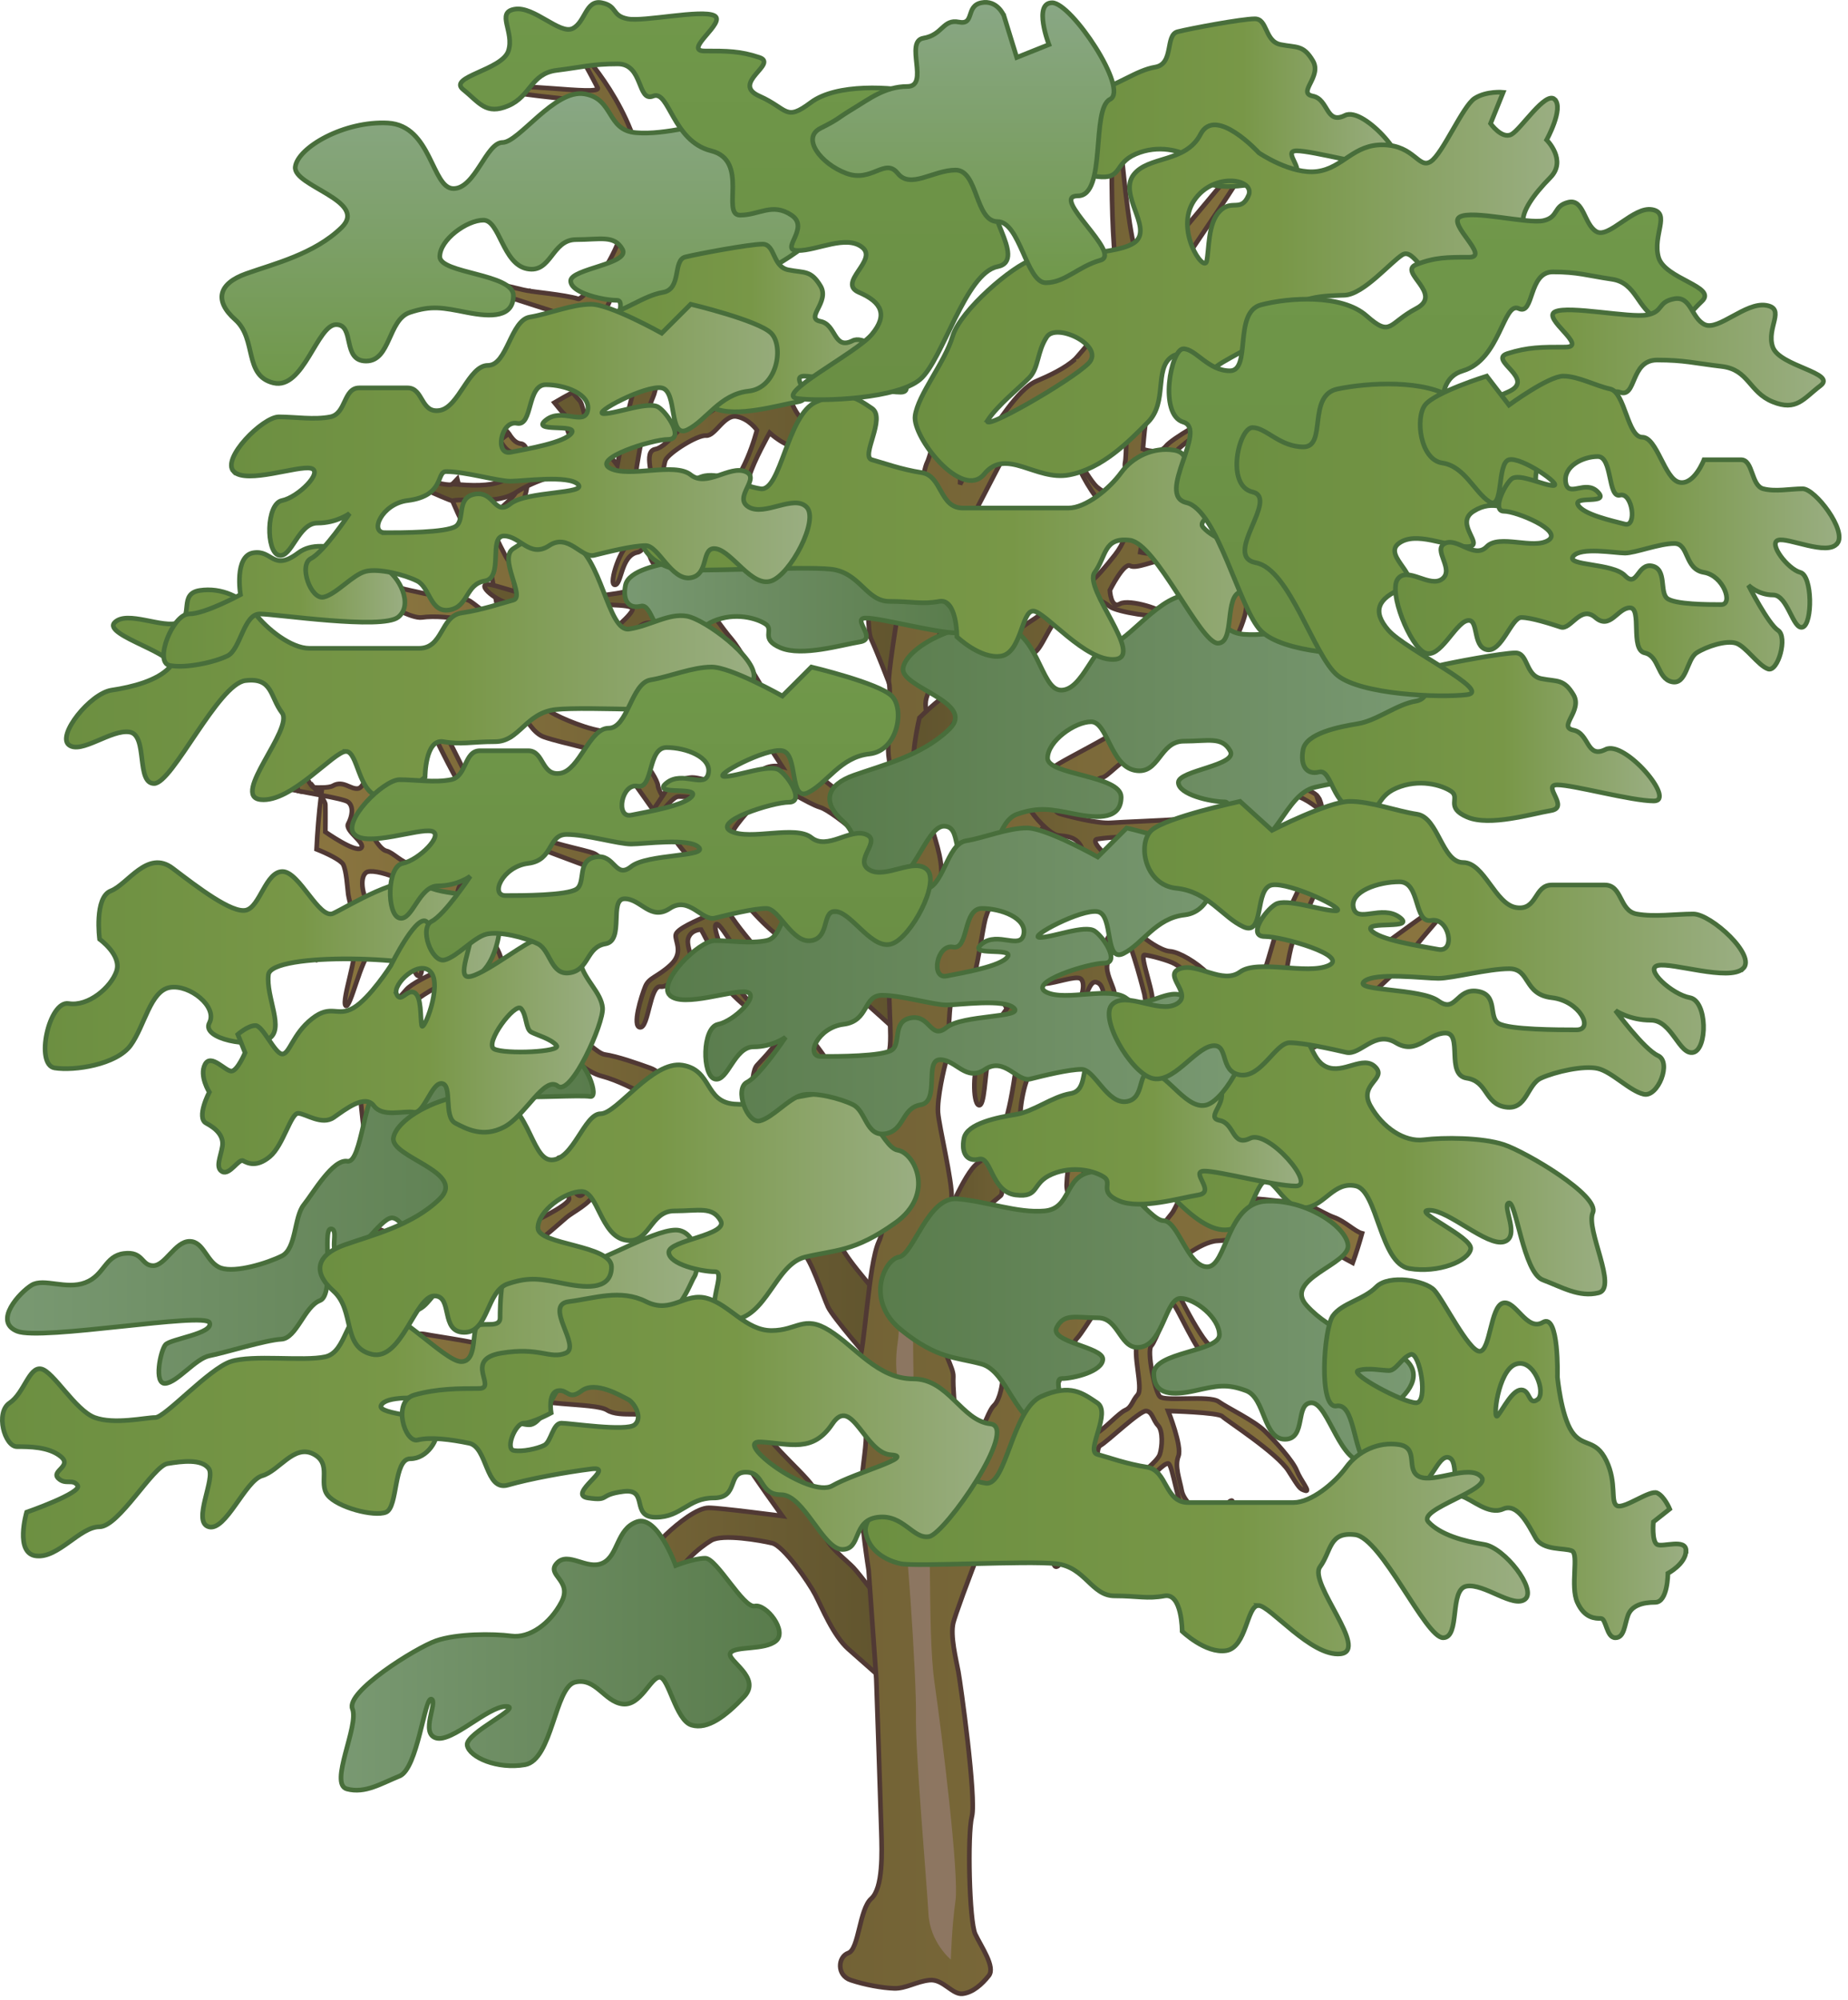 
        <svg xmlns:rdf="http://www.w3.org/1999/02/22-rdf-syntax-ns#" xmlns="http://www.w3.org/2000/svg" xmlns:cc="http://creativecommons.org/ns#" xmlns:xlink="http://www.w3.org/1999/xlink" xmlns:dc="http://purl.org/dc/elements/1.1/" x="0px" y="0px" width="463" height="501" viewBox="0 0 463 501" xml:space="preserve">
            <title>Fagus grandifolia (American Beech)</title>
            <desc xmlns:ian_image_library="https://ian.umces.edu/media-library/">
                <ian_image_library:title>Fagus grandifolia (American Beech)</ian_image_library:title>
                <ian_image_library:descr>Illustration of Fagus grandifolia (American Beech)</ian_image_library:descr>
                <ian_image_library:scene>
                    <ian_image_library:contains>American, beech, plant, Plantae, vascular, Magnoliophyta, angiosperm, Magnoliopsida, dicot, Hamamelididae, Fagales, Fagaceae, Fagus, grandifolia, tree, deciduous, temperate, hardwood, forest, eastern, North, America</ian_image_library:contains>
                    <ian_image_library:when>2004-02-03</ian_image_library:when>
                </ian_image_library:scene>
            </desc>
            
 <defs></defs>
 <linearGradient id="ian_symbols_8247cd9042eba67485470f829ca8aa88" y2="183.98" gradientUnits="userSpaceOnUse" x2="94.31" y1="183.98" x1="225.89">
  <stop stop-color="#60542E" offset="0"/>
  <stop stop-color="#89743F" offset=".966"/>
 </linearGradient>
 <path stroke="#503934" stroke-width="1.166" d="m127.96 113.17c2.063.508 2.724 7.704 1.263 10.2-1.47 2.507-8.899 8.154-8.899 8.154s-4.884-7.464-5.783-11.528c-.817.846-1.597 1.73-2.388 2.605 1.688 4.009 3.504 8.491 4.982 10.295 2.863 3.457 5.723 9.518 5.723 9.518l2.551 14.285s-5.93-5.036-7.636-6.128c-1.708-1.101-7.889-1.048-12.077-2.032-4.205-1.005-7.024-1.144-8.279-3.403-.171-.32-.309-.657-.443-.991-.918 1.705-1.825 3.457-2.667 5.24 2.184 1.887 8.855 5.639 11.39 5.271 2.997-.442 8.188 0 10.162.682 1.988.666 7 5.434 7 5.434s-16.98 2.449-17.162 3.403c-.201.95 17.309-.456 19.077-.683 1.751-.228 3.187 8.154 3.187 8.154s3.512 11.238 8.257 12.926c4.74 1.684 15.274 3.455 17.814 5.443 2.534 1.977 15.051 21.543 19.074 25.16 4.023 3.63 10.398 5.778 12.09 8.837 1.7 3.059 9.836 11.569 12.09 11.561 2.244 0 8.937 2.648 11.436 4.754 2.51 2.116 3.569 7.149 5.726 8.847 2.162 1.695 11.441 10.2 11.441 10.2v-14.272s-9.991-10.892-12.712-12.252c-2.711-1.373-7.28-2.483-8.915-2.723-1.603-.236-6.373-2.754-9.529-6.114-3.148-3.368-14.454-10.316-17.165-10.876-2.73-.563-12.476-13.563-12.726-16.325-.258-2.757-8.556-13.492-12.729-13.601-4.159-.109-11.765-3.393-13.986-4.757-2.228-1.371-6.365-11.558-7.641-15.644-1.263-4.074-.201-8.578-.636-10.875-.421-2.305-1.565-10.105-2.537-11.562-.973-1.458-3.186-6.125-3.186-6.125s6.557-6.104 7.635-10.879c1.082-4.775 1.255-11.993-1.276-12.243-1.473-.139-2.244-1.456-3.054-2.548-.714.538-1.418 1.092-2.135 1.654.69 1.37 1.72 2.7 2.68 2.93z" fill="url(#ian_symbols_8247cd9042eba67485470f829ca8aa88)"/>
 <linearGradient id="ian_symbols_30aaddc6a2ab893489825fdd85adade1" y2="108.64" gradientUnits="userSpaceOnUse" x2="124.65" y1="108.64" x1="127.44">
  <stop stop-color="#60542E" offset="0"/>
  <stop stop-color="#89743F" offset=".966"/>
 </linearGradient>
 <path stroke="#503934" stroke-width="1.166" d="m125.41 107.06c-1.125-.073-.873 1.579-.112 3.178.717-.563 1.421-1.116 2.135-1.654-.57-.80-1.16-1.48-2.03-1.53z" fill="url(#ian_symbols_30aaddc6a2ab893489825fdd85adade1)"/>
 <linearGradient id="ian_symbols_fd998a34665a14c4399c9bd9f606522b" y2="91.618" gradientUnits="userSpaceOnUse" x2="102.5" y1="91.618" x1="229.09">
  <stop stop-color="#60542E" offset="0"/>
  <stop stop-color="#89743F" offset=".966"/>
 </linearGradient>
 <path stroke="#503934" stroke-width="1.166" d="m192.19 88.703c-1.309 2.45 2.363 12.346 1.271 12.908-1.089.573-3.705-2.19-6.367-4.751-2.627-2.562-3.203-5.49-6.984-9.521-.31-.321-15.448-4.678-28.535-8.535-1.225-.356 10.466-17.586 9.292-34.418-1.125-16.073-15.111-31.795-16.168-32.115-.535-.152 2.051 3.843 5.047 9.744 1.075 2.126-23.6-1.945-22.541.57.53 1.274 23.63 2.583 24.105 3.914 1.619 4.514 6.046 15.735 6.209 20.255.571 15.804-11.691 28.411-12.585 28.12-3.515-1.081-12.218-1.836-12.269-2.018-1.043.236-29.119-7.598-30.168-7.351 1.331 2.162 75.824 24.578 76.34 25.909 1.597 4.243 3.813 7.489 3.813 7.489s-4.357 5.294-7.627 5.433c-3.278.141-7.532 7.563-10.819 8.168-3.284.592 0 7.475-1.271 8.825-1.274 1.372-3.056 14.954-5.088 14.973-2.045.011-5.555 10.08-3.813 10.188 1.733.109 1.469-7.38 5.724-8.146 4.253-.787 6.13-21.314 6.991-23.129.873-1.817 7.951-6.31 10.173-6.114 2.241.192 4.499-5.327 7.641-4.765 3.135.563 5.085 3.403 5.085 3.403s-3.357 13.565-9.537 16.315c-6.19 2.751-10.621 6.241-9.537 6.801 1.065.572 4.588-.72 7.628-2.723 3.034-1.998 8.488-5.119 9.537-8.836 1.038-3.724 5.088-10.887 5.088-10.887s4.281 3.909 7.005 3.412c2.722-.516 6.465-2.485 7.633 0 1.157 2.483.033 16.326 0 19.705-.043 3.396 7.242 11.161 8.893 14.293 1.668 3.113.745 11.841 1.907 14.272 1.173 2.431 4.455 10.878 4.455 10.878l6.367-16.993s-4.792-9.583-6.367-14.279c-1.575-4.703-6.416-6.842-8.269-10.882-1.841-4.028-1.271-21.758-1.271-21.758s-1.288-4.993-3.825-5.446c-2.526-.443-4.667 4.302-6.981 4.085-2.325-.207-4.868-5.78-5.085-8.836-.231-3.067-1.795-10.2 0-12.925.258-.41.543-1.035.82-1.782-1.491.144-2.98.326-4.463.508-.54 2.934-1.06 5.292-1.45 6.058z" fill="url(#ian_symbols_fd998a34665a14c4399c9bd9f606522b)"/>
 <linearGradient id="ian_symbols_a5de589fb0d9c6a4a5cc1e084cfa922a" y2="197.34" gradientUnits="userSpaceOnUse" x2="69.297" y1="197.34" x1="74.758">
  <stop stop-color="#60542E" offset="0"/>
  <stop stop-color="#89743F" offset=".966"/>
 </linearGradient>
 <path stroke="#503934" stroke-width="1.166" d="m69.439 196.81c.557.366 2.713.82 5.319 1.317-.196-.424-.399-.845-.614-1.233-3.051-.29-5.468-.58-4.705-.09z" fill="url(#ian_symbols_a5de589fb0d9c6a4a5cc1e084cfa922a)"/>
 <linearGradient id="ian_symbols_6ba2e99c63d59754dd86149b53896ead" y2="177.21" gradientUnits="userSpaceOnUse" x2="81.943" y1="177.21" x1="84.734">
  <stop stop-color="#60542E" offset="0"/>
  <stop stop-color="#89743F" offset=".966"/>
 </linearGradient>
 <path stroke="#503934" stroke-width="1.166" d="m82.167 175.73c-.736.356.443 1.633 1.988 3.016.193-.766.389-1.527.579-2.301-1.17-.59-2.167-.92-2.567-.72z" fill="url(#ian_symbols_6ba2e99c63d59754dd86149b53896ead)"/>
 <linearGradient id="ian_symbols_53d4a4a239c2d414e13b53ed45ed9d49" y2="198.22" gradientUnits="userSpaceOnUse" x2="78.656" y1="198.22" x1="80.699">
  <stop stop-color="#60542E" offset="0"/>
  <stop stop-color="#89743F" offset=".966"/>
 </linearGradient>
 <path stroke="#503934" stroke-width="1.166" d="m80.462 199.19c.063-.638.155-1.275.237-1.912-.628.009-1.318.009-2.043-.023.535.66 1.059 1.298 1.513 1.882.097.02.192.03.293.05z" fill="url(#ian_symbols_53d4a4a239c2d414e13b53ed45ed9d49)"/>
 <linearGradient id="ian_symbols_97a29c084bd3af14d15a6be58bd98932" y2="251.51" gradientUnits="userSpaceOnUse" x2="79.315" y1="251.51" x1="222.72">
  <stop stop-color="#60542E" offset="0"/>
  <stop stop-color="#89743F" offset=".966"/>
 </linearGradient>
 <path stroke="#503934" stroke-width="1.166" d="m87.88 168.25c1.603 2.246 4.455 12.922 4.455 12.922s-4.518-3.211-7.601-4.721c-.189.773-.385 1.535-.579 2.301 1.62 1.434 3.629 2.993 4.352 3.791 1.45 1.555 4.83 3.162 5.09 4.752.28 1.589-1.89 9.832-3.813 10.202-1.904.375-3.749-2.162-6.354-.682-.535.312-1.524.429-2.732.464-.082.637-.174 1.274-.237 1.912 3.295.615 6.18 1.221 6.783 1.709 1.439 1.162.972 3.637 0 5.441-.973 1.784 4.677 4.949 3.175 6.117-1.489 1.154-8.907-4.074-8.907-4.074s.049-4.732 0-6.818c-.008-.52-.454-1.252-1.097-2.116-.527 4.431-.883 8.86-1.101 13.274 2.635 1.041 6.082 2.714 6.667 3.806.833 1.641 1.035 5.683 1.263 7.486.236 1.806 2.16 7.046 0 9.519-1.23 1.404-4.484 3.121-7.682 4.396.054.789.09 1.576.142 2.367 3.479-1.418 7.909-3.273 8.803-2.689 1.361.896-3.023 13.136-1.907 14.291 1.13 1.146 3.854-11.949 6.359-13.602 2.518-1.662-1.839-8.404-.625-8.168 1.219.239 7.065 3.966 8.898 6.125 1.85 2.162 2.344 8.752 3.825 8.158 1.48-.584.228-8.413-1.274-9.529-1.508-1.09-10.268-8.016-11.449-8.826-1.19-.822-2.486-6.027-.639-7.478 1.858-1.467 12.68 2.583 14.627 6.117 1.948 3.531 11.417 7.799 11.452 9.516.033 1.72 2.376 4.884.633 5.438-1.725.559-14.149 5.508-16.537 8.164-2.391 2.657-12.378 14.076-13.992 15.645-.625.613-2.817.768-5.452.758.171 1.11.345 2.234.527 3.359 1.673-.035 2.907.084 3.026.636.062.389-.889 1.923-2.291 3.941.183 1.07.375 2.132.563 3.197 2.388-2.937 4.362-5.204 4.903-5.096 1.51.32 1.244 15.059 3.178 14.961 1.945-.098-1.935-19.827 0-21.089 1.945-1.252 7.619-9.516 7.619-9.516s1.586 5.411 2.556 7.483c.958 2.067 7.964 5.338 8.901 8.842.942 3.487-4.352 17.25-2.54 16.993 1.803-.25 1.415-3.123 3.175-4.756 1.76-1.64 2.314-12.121 1.271-14.28-1.043-2.162-7.564-9.325-8.26-10.196-.701-.869-2.654-4.963-1.91-6.799.72-1.859 8.415-6.112 10.169-6.126 1.769 0 7.318-3.923 9.543-1.36 2.216 2.559 16.665 14.758 18.452 17.683 1.773 2.921 5.696 6.474 9.531 7.478 3.846 1.003 8.581 3.469 10.816 4.754 2.235 1.296 4.816 5.661 6.373 7.486 1.524 1.826 10.914 8.625 13.981 10.197 3.075 1.578 7.201 10.377 8.907 12.92 1.695 2.553 8.171 7.557 10.181 8.844 1.982 1.281 5.123 10.941 6.361 13.598 1.233 2.656 10.8 13.604 10.8 13.604l4.455-13.604s-11.409-12.543-12.087-15.635c-.663-3.086-5.531-7.248-9.529-8.166-3.996-.918-9.043-12.389-12.726-15.641-3.686-3.242-11.718-8.331-15.891-11.563-4.194-3.229-6.104-7.603-9.551-8.836-3.455-1.241-8.176-2.915-11.455-3.403-3.271-.473-14.348-13.764-17.165-15.633-2.841-1.869-8.252-6.75-8.903-8.844-.658-2.087-2.442-4.732-3.187-6.799-.745-2.052-5.248-5.056-7-6.795-1.738-1.748.38-5.943 1.913-6.125 1.545-.185 1.208.77 3.188.68 1.953-.074 7.508-6.245 9.526-6.794 2.032-.552 4.376-1.676 7.003-.679 2.621.98 13.495 5.183 15.26 5.44 1.776.25-1.184-3.789-3.175-4.762-2-.985-14.063-2.982-13.365-4.765.717-1.781-.44-7.616-1.261-7.488-.833.144-.117 7.554-1.276 7.488-1.155-.076-6.104 1.307-7.627 3.404-1.524 2.097-4.469 1.197-6.362 1.36-1.891.149-1.241-8.149 0-8.839 1.241-.701-.188-6.883-1.912-10.208-1.717-3.327-10.328-21.454-12.08-21.079-1.76.381 8.25 19.772 9.531 21.762 1.296 1.988 1.187 2.762 0 4.082-1.179 1.328-4.941.229-7.627-.68-2.689-.918-4.906-7.714-6.365-7.488-1.45.229 2.369 8.361 3.825 10.197 1.458 1.86 8.885 1.969 9.54 3.414.646 1.439.875 7.25 0 8.839s-1.891 6.601-3.814 6.794c-1.945.198-4.539-3.713-7-4.083-2.464-.356-4.659-3.026-6.364-3.39-1.706-.381-4.396-4.83-4.449-7.479-.055-2.67 5.432-12.025 5.723-15.643.291-3.633-5.669-18.369-5.723-21.076-.055-2.725-3.513-3.179-3.178-6.799v-.093c-.671 1.88-1.317 3.749-1.913 5.623.271.23.516.42.654.61z" fill="url(#ian_symbols_97a29c084bd3af14d15a6be58bd98932)"/>
 <linearGradient id="ian_symbols_68b65ef0c4be65e4c9775f13fc49d057" y2="191.57" gradientUnits="userSpaceOnUse" x2="70.919" y1="191.57" x1="80.168">
  <stop stop-color="#60542E" offset="0"/>
  <stop stop-color="#89743F" offset=".966"/>
 </linearGradient>
 <path stroke="#503934" stroke-width="1.166" d="m78.656 197.25c-1.47-.066-6.286-13.115-7.736-13.242.217.385 3.643 13.695 3.838 14.119 1.701.326 3.607.66 5.411 1.005-.454-.59-.978-1.23-1.513-1.89z" fill="url(#ian_symbols_68b65ef0c4be65e4c9775f13fc49d057)"/>
 <linearGradient id="ian_symbols_4e0a51670755d014355b5c90928f1bae" y2="322.48" gradientUnits="userSpaceOnUse" x2="88.508" y1="322.48" x1="94.28">
  <stop stop-color="#60542E" offset="0"/>
  <stop stop-color="#89743F" offset=".966"/>
 </linearGradient>
 <path stroke="#503934" stroke-width="1.166" d="m88.508 321.24c0 .963 2.841 2.143 5.772 2.99-.218-1-.435-2-.639-3.006-2.659-.41-5.133-.90-5.133.02z" fill="url(#ian_symbols_4e0a51670755d014355b5c90928f1bae)"/>
 <linearGradient id="ian_symbols_a28cd433d198a02449c342d9625ddef8" y2="306.82" gradientUnits="userSpaceOnUse" x2="89.68" y1="306.82" x1="90.648">
  <stop stop-color="#60542E" offset="0"/>
  <stop stop-color="#89743F" offset=".966"/>
 </linearGradient>
 <path stroke="#503934" stroke-width="1.166" d="m90.648 307.37c-.073-.357-.163-.699-.236-1.047-.293-.066-.508-.072-.627-.033-.302.14.065.55.863 1.08z" fill="url(#ian_symbols_a28cd433d198a02449c342d9625ddef8)"/>
 <linearGradient id="ian_symbols_365c060e5840d0a4c51fc91659147bb9" y2="415.77" gradientUnits="userSpaceOnUse" x2="157.85" y1="415.77" x1="164.84">
  <stop stop-color="#60542E" offset="0"/>
  <stop stop-color="#89743F" offset=".966"/>
 </linearGradient>
 <path stroke="#503934" stroke-width="1.166" d="m157.85 417.13c.962-2.729 6.998-2.729 6.998-2.729" fill="url(#ian_symbols_365c060e5840d0a4c51fc91659147bb9)"/>
 <linearGradient id="ian_symbols_82b58330c319f1b4192e1a3d0fce3b73" y2="346.75" gradientUnits="userSpaceOnUse" x2="90.412" y1="346.75" x1="223.35">
  <stop stop-color="#60542E" offset="0"/>
  <stop stop-color="#89743F" offset=".966"/>
 </linearGradient>
 <path stroke="#503934" stroke-width="1.166" d="m171.21 419.17c-1.279-3.396-3.827-17.674-2.562-22.438 1.282-4.754 6.685-9.176 9.551-10.883 2.86-1.693 12.402 0 15.26.686 2.866.674 9.227 9.859 10.803 12.914 1.603 3.063 4.46 10.201 8.279 13.607 3.813 3.391 10.806 9.52 10.806 9.52l-2.542-21.08s-5.4-7.139-6.998-8.844c-1.575-1.701-6.981-5.775-6.981-8.172 0-2.363-2.232-8.143-2.564-10.869-.31-2.723-12.074-11.904-13.343-16.32-1.274-4.422-20.989-11.561-24.173-11.561-3.183 0-14.951-2.379-17.164-3.395-2.23-1.027-6.443-8.965-7.513-12.133-1.098-3.166-9.032-11.332-9.032-11.332s-1.91-5.432.641-7.133c2.54-1.705 6.671-5.443 8.271-6.807 1.575-1.359 5.87-3.334 7.233-6.25 1.348-2.93 2.931-9.391 1.66-10.072-1.26-.678-3.49 11.563-5.718 10.881-2.222-.672-4.153-9.521-5.093-9.521-.956 0 2.222 8.506 2.545 10.203.326 1.707-10.814 6.803-10.814 6.803s-5.726-10.543-4.449-13.6c1.263-3.059 4.762-11.56 3.814-11.56-.951 0-5.09 7.476-5.09 7.476s-1.589-8.836-1.91-11.558c-.315-2.711-3.167-6.794-4.455-6.794-1.266 0 2.86 7.817 3.187 9.516.326 1.698 1.269 9.184 0 9.514-1.271.348-7.636-5.439-9.543-4.068-1.906 1.35 9.869 6.793 10.812 10.186.961 3.404 4.449 21.77 3.186 21.77-1.276 0-.37-4.992-9.691-11.148-4.363-2.885-8.31-1.342-12.64-3.145-4.949-2.063-10.026-7.236-10.118-6.783-.071.408 3.716 6.289 8.309 8.586 4.585 2.281 9.977 1 13.077 3.418 6.373 4.953 3.61 8.393 2.157 8.393-2.665 0-23.874-10.055-27.997-10.848.073.348.163.689.236 1.047 3.175 2.223 13.267 7.08 13.775 8.438.636 1.701-2.551 4.086-5.087 5.432-1.157.621-3.491.338-5.694-.016.204 1.006.421 2.006.639 3.006 2.268.656 4.577 1.096 5.674 1.096 2.556 0 3.83-5.084 7.644-6.111 3.814-1.031 9.216 3.738 12.729 2.723 3.488-1.027 11.438 1.346 11.124 3.736-.32 2.369 4.452 5.092 4.77 7.824.318 2.711 2.548 7.127 1.91 8.154-.636 1.016-10.167-1.695-12.718-3.406-2.551-1.695-15.589-3.391-19.088-4.08-2.279-.439-6.161 1.135-9.475 2.275.497 2.467.981 4.928 1.469 7.389 2.279-.385 4.569-.662 6.104-.814 3.491-.348 19.707 1.348 24.156 5.443 4.46 4.068 20.362 2.711 23.537 4.754 3.191 2.043 10.189 0 12.729 2.043 2.54 2.031 20.992 9.17 22.25 11.555 1.282 2.379 8.92 12.924 8.92 12.924s-15.592-2.053-18.444-2.053c-2.872 0-7.638 3.748-10.822 6.795-3.183 3.076-3.813 11.914-3.813 14.295 0 2.373 1.271 9.512.63 10.875-.63 1.365-4.756 2.381-6.354 3.406" fill="url(#ian_symbols_82b58330c319f1b4192e1a3d0fce3b73)"/>
 <linearGradient id="ian_symbols_65598e1a4b917fe49578c2cd7c0127ec" y2="267.39" gradientUnits="userSpaceOnUse" x2="364.54" y1="267.39" x1="95.51">
  <stop stop-color="#60542E" offset="0"/>
  <stop stop-color="#89743F" offset=".966"/>
 </linearGradient>
 <path stroke="#503934" stroke-width="1.166" d="m332.97 246.9c-2.271 1.894-2.201 6.571-5.09 9.521-2.885 2.95-8.074 5.443-8.074 5.443s2.717-23.819 4.266-26.294c1.521-2.475 8.496-20.104 10.572-21.282-.441-1.438-.865-2.877-1.314-4.322-.43.973-.924 1.953-2.055 2.486-2.379 1.089-8.98 18.125-10.18 18.579-1.195.454-3.104 9.337-4.25 11.789-1.129 2.439-2.318 9.646-3.389 11.333-1.043 1.681-1.609 12.951-2.113 14.054-.506 1.101-1.701 6.72-4.662 9.519-2.967 2.795-6.453 19.089-8.908 20.408-2.445 1.295-3.01 4.383-4.238 5.883-1.223 1.506-4.873 6.334-6.779 6.803-1.924.473-5.52 1.357-5.52 1.357s-10.041 1.9-11.023 2.271c-.973.363-2.162 5.801-3.814 7.258-1.662 1.439-4.568 1.738-5.514 2.699-.934.994-.494 9.639-2.967 10.447-2.467.787-6.791 11.322-6.791 11.322s-.455 4.373-2.123 5.898c-1.646 1.521-3.961 9.77-5.504 9.975-1.537.201-4.66 6.352-4.66 6.352l.418-15.418s-.561-5.727-.418-8.154c.119-2.445-3.125-6.563-2.543-10.441.564-3.869 2.053-7.785 2.961-9.502.906-1.738-.561-6.096-.418-7.715.119-1.623-.68-13.516-.436-17.232.266-3.705-3.128-17.736-3.4-21.295-.234-3.562 1.509-11.202 2.128-13.155.631-1.945.418-12.585 1.271-14.965.854-2.365 3.939-2.515 5.096-4.527 1.162-2.008 2.635-13.058 3.379-15.869.777-2.809 4.668-11.352 7.215-12.693 2.553-1.328 6.428-9.203 7.639-10.879 1.205-1.662 3.129-5.047 3.814-5.436.699-.385 2.65-4.242 4.666-4.08 2.021.16 4.754-2.132 5.943-2.271 1.178-.128 4.629-4.115 6.34-4.528 1.727-.418 5.465-5.494 7.639-6.804 2.178-1.307 10.229-7.962 11.463-8.157 1.217-.193 2.949-.766 5.084 0 2.119.758 5.645-2.152 7.623-1.817 1.336.228 3.27-1.228 5.475-2.374-.553-1.479-1.096-2.961-1.629-4.438-2.049.44-4.117.894-5.537.929-2.754.055-6.361-.91-6.361-.91s5.422-9.602 5.943-14.055c.088-.787.055-1.534-.021-2.268-1.891-5.264-3.732-10.479-5.465-15.678.021 1.668.021 3.039-.027 3.902-.256 4.461-1.912 19.259-6.779 24.922-4.885 5.664-6.84 10.35-9.768 12.693-2.906 2.345-5.162 3.621-9.313 6.354-4.16 2.723-12.664 7.044-15.275 8.601-2.609 1.567-7.889 5.194-12.295 10.423-4.395 5.253-11.832 21.35-14.412 24.039-2.582 2.678-3.835 11.786-3.835 11.786s1.07-14.508.853-19.501c-.201-4.989-2.667-10.242-3.379-14.499-.701-4.268.603-14.69.842-18.14.25-3.444-2.358-7.582-1.06-10.876 1.31-3.295 3.558-21.54 5.726-25.15 2.178-3.632 1.189-13.568 3.178-15.644 1.994-2.084 13.695-27.236 16.537-29.244 2.852-2 17.781-11.107 20.361-10.878.488.043 1.234 0 2.086-.055-3.596-1.264 38.002-57.062 35.063-58.048-.238-.076-45.635 54.68-45.852 54.602-2.52 2.303-6.426 4.128-9.746 5.543-4.775 2.029-10.338 11.71-12.094 13.601-1.742 1.89-6.984 12.229-6.984 12.229s.299-12.508 1.9-14.951c1.619-2.442 2.793-18.96 4.443-21.76.039-.076.092-.236.146-.332-2.145-.399-4.297-.76-6.465-1.081-2.885 11.895-7.078 30.453-8.3 32.689-1.7 3.102-10.186 52.568-9.54 55.075.663 2.519-.646 15.386 0 19.048.663 3.65-.641 16.322-.641 16.322s-15.233-9.496-19.074-14.283c-3.847-4.793-16.032-27.72-19.71-31.965-3.691-4.235-17.616-24.189-18.449-27.193-.834-3.004-5.9-10.586-5.724-12.92.169-2.344 2.491-16.107 4.444-20.399.899-1.983 1.393-6.242 1.801-10.616-1.545.498-3.069 1.036-4.585 1.587-.535 2.561-1.119 4.852-1.66 6.31-1.7 4.503-4.452 19.715-4.452 19.715s-5.66-7.367-6.989-9.519c-1.355-2.159-1.591-5.919-2.553-6.796-.236-.214-.861-.948-1.673-1.963-1.537.828-3.047 1.673-4.544 2.558 1.089 1.364 1.997 2.434 2.404 2.798 1.342 1.244-.236 3.306 1.904 6.117 2.141 2.816 4.463 4.762 4.463 4.762s-5.623-1.576-8.913 0c-3.313 1.589-4.604 2.648-13.355 6.125-2.776 1.092-7.204 1.081-12.001.573-1.165 1.244-15.232-3.941-16.354-2.635 1.521.345 15.643 6.945 16.262 6.829 3.55-.736 11.085 1.045 15.907-2.054 4.8-3.091 11.852-5.146 14.627-4.754 2.779.378 5.224.733 6.992 1.36 1.779.625 3.824 4.076 3.824 4.076s-6.1 5.345-8.263 8.164c-2.181 2.812-5.973 13.169-8.276 16.322-2.29 3.143-15.19-3.077-16.54-2.051-1.345 1.035 4.993 5.455 7.636 4.765 2.637-.682 5.199 1.48 6.351 2.722 1.157 1.244-4.126 4.906-5.087 8.836-.948 3.934-6.047 7.012-8.263 9.519-2.213 2.519-12.899 2.529-12.077 4.083.809 1.556 8.589-.992 11.441-.68 2.852.314 8.513-8.062 10.175-8.836 1.663-.791 3.811-8.16 3.811-8.16s-2.33 10.449-2.537 12.91c-.193 2.479-4.871 3.361-5.077 6.129-.226 2.752-8.899 3.078-11.46 3.393-2.551.32-21.133-6.709-20.992-5.436.149 1.277 15.684 11.757 20.351 10.2 4.691-1.557 10.21-.206 12.102-1.36 1.879-1.158 4.968-6.428 7.613-7.479 2.654-1.047 2.214-11.18 3.191-11.559.976-.391 1.122-11.593 2.546-14.964 1.415-3.368 5.967-12.283 9.531-16.322 3.588-4.042 4.958-8.276 6.367-6.799 1.401 1.485 5.011 10.178 5.723 12.245.709 2.062 6.082 9.127 6.359 10.876.264 1.752-7.633-4.083-11.447-2.722-3.813 1.372-11.908 1.287-10.816 2.722 1.089 1.437 11.601.41 11.446 2.042-.157 1.631-7.823 7.713-9.537 8.837-1.714 1.136-3.827 5.349-2.535 5.446 1.274.108 5.655-3.784 6.992-3.404 1.326.381 5.669-7.314 8.907-7.475 3.21-.163 10.308-.324 10.803 1.348.502 1.697 2.336 8.461 3.813 10.213 1.483 1.75 3.977 1.924 5.731 4.068 1.747 2.152 5.335 8.723 6.995 10.893 1.646 2.16 6.367 9.516 6.367 9.516s-4.118-1.07-6.367 2.035c-2.246 3.109-4.708 2.656-6.354 2.722-1.657.065-7.307-1.904-9.551-2.043-2.232-.128-6.054 1.491-6.995 3.39-.942 1.916-8.923 12.403-7.627 12.936 1.307.527 8.332-11.474 10.812-11.561 2.477-.098 13.361 1.363 13.361 1.363s-3.656 4.545-3.811 7.484c-.185 2.916-.429 19.997-2.562 21.078-2.108 1.067-7.443 3.154-7.627 4.751-.19 1.6 2.054 4.387-1.26 7.489-3.338 3.088-5.424 3.123-6.373 5.432-.943 2.313-3.393 10.084-1.266 10.2 2.119.12 2.418-10.585 5.08-10.2 2.667.389 6.245-5.498 7.633-5.432 1.396.054-1.47-4.691-.622-6.818.831-2.105 3.175-2.031 3.175-2.031s4.566 7.972 3.822 10.201c-.774 2.225 9.122 11.214 10.165 10.877 1.065-.315-8.885-10.048-8.276-12.229.625-2.195-3.238-9.648-1.888-10.211 1.32-.56 8.214 13.105 10.165 13.613 1.945.484 6.81 10.188 6.367 12.912-.432 2.719-4.409 6.695-6.367 8.836-1.95 2.141-1.043 12.489 0 12.918 1.065.436.888-10.338 3.814-11.558 2.934-1.222 4.625-7.798 5.731-7.478 1.095.326 5.837 5.416 5.712 7.478-.12 2.062-3.385 8.57-1.901 8.837 1.478.271 5.471-7.378 5.096-9.519-.386-2.141-5.672-7.907-7.633-11.558-1.972-3.641-8.421-12.49-8.277-14.271.147-1.796-11.732-13.234-10.819-17.005.934-3.771.866-14.198 2.553-17.004 1.687-2.798 7.885-9.586 10.175-10.197 2.295-.616 8.019 3.724 11.452 4.762s16.901 12.77 18.444 15.632c1.548 2.875 2.635 13.99 1.896 16.994-.728 3.025-1.054 8.027-2.542 9.529-1.483 1.502.511 16.064-.63 19.047-1.146 2.971-4.764 4.191-4.455 9.518.32 5.316 2.396 9.851 2.542 14.953.163 5.096 2.021 17.271-.636 23.117-2.651 5.855-3.472 26.988-5.09 30.607-1.608 3.617 1.988 13.146 1.912 17.678-.06 4.531-1.125 8.725-1.271 14.961-.147 6.232 1.907 19.031 1.907 19.031l1.918 27.201s1.113 32.52 1.26 38.082c.163 5.568.456 14.326-2.542 16.994-2.977 2.668-3.059 12.686-5.721 13.604-2.657.934-2.972 5.623.636 6.797 3.596 1.189 7.828 1.943 10.816 2.053 2.966.098 5.541-1.701 8.903-2.053 3.363-.344 5.683 3.703 8.263 3.4 2.592-.305 4.863-2.357 6.574-4.521 1.711-2.182-1.896-7.23-3.402-10.424-1.488-3.211-1.992-24.887-.836-29.473 1.162-4.59-2.846-33.334-3.395-36.273-.543-2.939-2.064-8.953-1.266-12.225.793-3.285 13.055-36.484 17.379-40.354 4.334-3.879 11.418-28.619 13.559-30.824 2.162-2.223 7.932-13.119 11.045-13.598 3.107-.479 8.627-.604 9.313.906.689 1.494-3.65 10.959-5.08 13.594-1.424 2.645 1.43 11.545 0 13.146-1.424 1.598-1.488 3.146-3.098 3.857-1.629.701-5.334 4.846-7.078 5.66-1.738.82-5.279 9.508-6.971 11.73-1.662 2.227-5.938 22.176-3.209 21.828 2.754-.371 2.141-16.082 8.48-25.393 1.162.348 2.324 15.732 3.395 15.406 1.049-.326.266-7.111-.418-9.969-.707-2.867-2.031-9.6-.424-10.426 1.602-.836 9.881-8.783 11.441-8.615 1.543.162 1.689 2.281 2.961 3.623 1.293 1.348 1.07 5.4.439 7.258-.641 1.859-4.943 4.818-5.949 6.34-.994 1.537-4.025 13.768-2.965 14.061 1.068.287 3.406-10.609 5.096-12.695 1.672-2.076 4.797-5.52 5.926-5.439 1.135.082 2.559 11.502 4.248 12.246 1.686.732 5.727 2.238 8.057 1.803 2.326-.434 4.092-3.184 3.814-4.525-.289-1.352-3.791 3.711-5.938 3.629-2.158-.104-6.248-3.482-6.791-6.35-.527-2.881-1.832-6.096-.838-8.617.984-2.516-2.553-11.332-2.553-11.332s12.523.314 13.57 1.363c1.061 1.037 13.734 9.16 16.537 13.604 2.809 4.428 2.826 4.559 4.25 4.982 1.412.418-1.168-2.543-2.131-4.982-.961-2.467-5.4-7.404-8.063-9.975-2.635-2.592-9.201-5.693-11.543-7.344-2.332-1.652-13.5.064-14.729-1.277-1.256-1.336-3.303-11.539-2.125-12.691 1.191-1.146 4.516-10.979 5.51-10.426.982.551 6.002 12.469 8.48 13.6 2.477 1.135 5.096.684 6.785.9 1.684.234 11.375-6.926 11.018-8.158-.342-1.223-10.436 4.428-11.875 5.443-1.436 1.016-2.814-.207-5.086-1.359-2.271-1.146-10.877-17.635-10.176-19.035.711-1.412 7.758-7.09 11.881-7.258 4.129-.164 20.416-2.863 22.477-1.363 1.477 1.102 7.633 4.85 11.445 6.861.875-2.445 1.646-4.906 2.336-7.379-1.76-.445-4.242-3.037-7.008-4.014-2.863-1-7.709-4.512-11.023-4.08-3.313.432-9.637-1.471-11.869 0-2.229 1.467-6.357 2.721-6.357 2.721s.359-6.037 2.543-8.609c2.168-2.582 5.303-19.066 8.063-20.409 2.738-1.317 4.449-2.635 6.779-3.615 2.336-.983 3.445-4.669 4.242-6.356.795-1.67 2.832-2.333 4.662-3.176 1.826-.82 2.912-2.862 2.961-4.525.061-1.676 0-4.082 0-4.082s3.379-.639 6.361-1.363c1.086-.262 11.561-10.477 12.24-11.094-.357-2.217 12.143-14.101 11.695-16.325-3.11 1.61-29.61 21.26-31.53 22.86z" fill="url(#ian_symbols_65598e1a4b917fe49578c2cd7c0127ec)"/>
 <linearGradient id="ian_symbols_4db6dc3169656fd419fd58482856ed65" y2="284.97" gradientUnits="userSpaceOnUse" x2="281.58" y1="284.97" x1="234.67">
  <stop stop-color="#60542E" offset="0"/>
  <stop stop-color="#89743F" offset=".966"/>
 </linearGradient>
 <path stroke="#503934" stroke-width="1.166" d="m272.34 284.53c-.842-3.687-5.318-4.032-6.996-3.393-1.689.625-7.188-.131-8.916.679-1.727.81-.457-8.967 1.271-12.24 1.729-3.283-.668-9.582-.635-12.239.031-2.667-5.156-9.528-6.352-8.839-1.201.689 3.629 6.945 4.449 8.839.809 1.891-1.912 22.038-3.83 24.479-1.896 2.443-2.869 7.185-6.346 9.519-3.492 2.346-8.904 16.313-8.904 16.313s-3.177 9.496 0 12.252c3.174 2.732 3.625 1.412 5.717 0 2.107-1.43 3.139-11.322 3.813-14.283.689-2.961 3.9-5.004 5.102-6.125 1.184-1.113-1.201-8.082 0-9.521 1.184-1.434 4.318-5.084 6.352-4.75 2.037.322 8.719-1.035 10.174 1.361 1.467 2.379.158 5.166 0 10.199-.141 5.023 7.693 14.855 9.545 15.643 1.854.768 2.582 2.287 4.451 2.033 1.873-.262-4.336-6.959-8.264-10.883-3.94-3.93.19-15.35-.63-19.05z" fill="url(#ian_symbols_4db6dc3169656fd419fd58482856ed65)"/>
 <linearGradient id="ian_symbols_97beb422e3ba4e643512db695a54a2d6" y2="201.25" gradientUnits="userSpaceOnUse" x2="331.27" y1="201.25" x1="329.77">
  <stop stop-color="#60542E" offset="0"/>
  <stop stop-color="#89743F" offset=".966"/>
 </linearGradient>
 <path stroke="#503934" stroke-width="1.166" d="m329.99 199.31c-.055-.079-.158-.133-.223-.195.479 1.394.949 2.795 1.418 4.202.031.02.086.073.086.073s0-2.64-1.29-4.08z" fill="url(#ian_symbols_97beb422e3ba4e643512db695a54a2d6)"/>
 <linearGradient id="ian_symbols_e7a4125850f5e874957ef25e057a0d37" y2="166.24" gradientUnits="userSpaceOnUse" x2="331.19" y1="166.24" x1="228.88">
  <stop stop-color="#60542E" offset="0"/>
  <stop stop-color="#89743F" offset=".966"/>
 </linearGradient>
 <path stroke="#503934" stroke-width="1.166" d="m322.79 196.58c-.873 0 1.734-3.339.424-3.164-1.297.16-5.953 2.798-7.621 3.62-1.684.818-8.736 4.124-10.605 5.885-1.879 1.771-5.557 1.914-9.752 2.281-4.203.358-13.799.668-16.959.907-3.174.226-9.818-1.427-12.729-2.271-2.908-.854-4.287-10.325-7.205-11.105-2.895-.787-3.742-10.867-4.455-13.6-.711-2.744 3.363-15.373 5.08-15.645 1.738-.271 4.205-7.572 6.379-8.836 2.156-1.276 8.898-4.764 8.898-4.764s2.145.671 3.818 2.043c1.668 1.371 12.457 3.055 13.359 2.039.885-1.023-8.529-4.074-10.816-2.722-2.303 1.351-2.543-3.403-2.543-3.403s3.504-6.989 5.08-6.125c1.564.885 6.172-1.447 8.279-1.351 2.092.095 8.758-7.003 7.633-7.478-1.146-.473-6.139 4.506-7.633 5.445-1.504.93-5.736 0-5.736 0s1.123-6.717 1.912-9.528c.787-2.809-1.18-9.043 0-10.197 1.189-1.165 3.541-.508 5.736-4.085.787-1.299 3.141-3.219 5.715-5.131-.195-.712-.412-1.391-.674-2.054-2.9 1.72-5.553 3.491-6.318 4.474-1.754 2.203-5.721.682-5.721.682s.402-4.8.619-6.125c.207-1.225.6-5.384 2.652-8.698-1.277-.779-2.631-1.48-3.998-2.108-.305.984-.691 1.763-1.189 1.969-.566.212-1.256-1.396-2.141-3.373-4.309-1.63 6.42-6.275 2.895-7.454-1.232-.41-6.898-3.683-8.154-4.072-1.303.538 12.969-15.331 10.609-14.682-5.377 1.491-6.697-39.498-8.154-39.153-1.471.37-1.379 41.97 1.619 43.232 3.01 1.245-8.844 17.874-6.215 20.734 2.635 2.863 6.557 5.403 6.992 8.836.436 3.449.381 12.717 0 14.283-.363 1.559 1.576 8.426 0 8.838-1.559.41-5.221-1.146-6.992-2.711-1.771-1.569-3.537-5.468-4.459-5.445-.908.021 4.041 8.838 6.365 10.199 2.314 1.372 5.525 2.084 5.711 4.08.217 2-.936 5.338-3.168 8.16-2.227 2.816-4.971 6.157-6.986 7.475-2.031 1.326-3.363 2.689-5.736 2.051-2.369-.635 3.172-12.726.635-12.918-2.541-.207-.754 6.363-4.449 5.436-3.688-.943-2.895-11.42-5.09-10.883-2.195.541.961 14.414 3.184 14.962 2.217.543 1.055 5.428.631 7.478-.414 2.043-6.041 3.844-7.629 6.805-1.592 2.939-3.465 13.129-5.721 13.59-2.264.479-2.934-2.752-7.002-1.361-4.063 1.408-10.816 8.172-10.816 8.172s-2.809 12.065-.641 12.918c2.195.843 2.879-4.115 5.731-4.084 2.875.035 1.582-7.215 4.451-8.166 2.885-.939 4.861-.605 6.99.682 2.146 1.296 3.107 5.693 4.455 8.848 1.363 3.145 5.611 10.469 6.584 12.465.963 1.988 5.178 6.561 7.215 6.788 2.049.218 4.684.236 5.934 3.187 1.238 2.949 5.182 7.863 6.779 8.607 1.592.747 2.994 7.229 1.699 9.972-1.303 2.747-3.486 7.337-6.365 9.067-2.869 1.736-8.27 2.298-10.17 2.268-1.908-.023-5.721 3.597-7.215 4.988-1.5 1.396-3.607 6.473-6.791 9.066-3.174 2.592-1.457 5.389-3.391 8.154-1.924 2.768-1.924 11.658-.424 12.24 1.506.598 1.494-7.248 2.549-12.693 1.064-5.43 4.557-7.98 6.355-9.969 1.814-1.979 4.662-7.445 7.639-7.707 2.967-.255 7.633-2.039 8.904-1.348 1.271.658.924 4.45-1.271 6.795-2.184 2.344-2.674 8.653-1.271 7.252 1.418-1.407 2.125-4.43 2.973-6.799.842-2.377 1.934-6.547 3.379-6.354 1.461.198 1.998 1.709 2.129 4.074.131 2.377.957 7.055-.418 9.078-1.385 2.008-2.744 2.719-5.09 4.068-2.359 1.361-1.652 4.293 0 4.529 1.641.258 1.016-3.187 2.959-4.064 1.945-.883 3.814-2.225 4.25-4.08.439-1.86 1.254-9.694.836-11.335-.396-1.644-2.178-4.688-1.689-6.794.494-2.118 3.309-7.162 4.666-6.354 1.348.799 4.668 14.055 4.668 14.055s.221 3.156 1.693 2.258c1.469-.886-3.254-12.381-1.693-12.229 1.547.152 6.1 1.383 7.627 2.271 1.521.873 4.232 3.165 4.232 3.165s-2.506 6.114-3.799 7.259c-1.303 1.135.039 6.773-.434 9.506-.473 2.744-2.119 4.993-4.248 7.262-2.109 2.271-9.172-1.426-8.898.453.271 1.88 3.883 2.246 5.52 1.817 1.629-.445 3.434-.855 5.926 1.36 2.5 2.201-2.635 6.123-1.26 11.775 1.363 5.67-4.367 13.775-5.943 14.963-1.57 1.199-3.918.852-6.785 2.27-2.852 1.424 2.559 2.76 5.102 2.266 2.514-.494 7.627-5.279 8.469-9.518.842-4.232 1.434-16.053 2.553-16.776 1.088-.712-1.939-9.409.418-10.879 2.342-1.462 8.318 1.868 8.9.454.58-1.416-5.791-2.744-7.205-2.725-1.424.021.756-2.189 1.271-4.069.512-1.894-1.711-7.122 0-7.706 1.707-.605 1.869-5.963 3.396-4.992 1.51.972.256 6.105 1.684 5.891 1.434-.217.799-1.342 1.287-3.178.463-1.825.402-3.738-2.129-6.34-2.531-2.594-7.068-5.297-9.334-5.436-2.248-.152-6.328-3.078-7.203-4.085-.869-1.003-2.32-8.101-3.406-11.784-1.061-3.686-3.113-6.676-4.65-7.717-1.543-1.013-4.617-4.254-2.967-4.522 1.635-.271 7.133-.932 9.746 0 2.625.927 7.639 0 7.639 0s2.336 1.964 3.391 5.443c1.059 3.456 3.025 6.655 4.248 7.704 1.205 1.035 1.477-2.834-.848-4.528-2.342-1.695-2.982-9.983-2.982-9.983s9.752-1.393 11.039-4.082c1.271-2.682 4.922-2.127 6.346-4.086 1.439-1.934 8.008-2.042 11.018-1.347 2.836.646 6.246 3.597 6.715 4.007-.469-1.407-.939-2.809-1.418-4.202-1.53-1.38-6.14-2.54-6.99-2.56z" fill="url(#ian_symbols_e7a4125850f5e874957ef25e057a0d37)"/>
 <path opacity=".8" d="m231.67 371.98c-1.32-3.275-3.852-7.475-5.161-9.484-.027.195-.13.129-.396-.295-.804-1.391-.451-.998.396.295.168-1.418-5.014-17.445-5.014-17.445s-1.049 4.629-.826 9.215c.228 4.578 2.971 8.996 4.699 18.068 1.722 9.078 4.302 48.373 4.123 57.543-.168 9.191 2.738 42.037 3.118 49.355.354 7.318 5.617 11.604 5.617 11.604s.229-8.268 1.164-14.744c.934-6.465-3.314-41.082-5.27-54.717-1.93-13.66-.30-44.02-2.45-49.4z" fill="#927B6C"/>
 <path opacity=".8" d="m226.11 362.2c.266.424.369.49.396.295-.85-1.3-1.21-1.69-.40-.30z" fill="#927B6C"/>
 <path opacity=".8" d="m226.22 314.94c-3.21-2.482 0 12.426-1.288 21.123-1.276 8.691.652 12.424 2.564 17.389 1.912 4.982 1.277-9.936 1.277-17.389s.65-18.65-2.55-21.12z" fill="#927B6C"/>
 <linearGradient id="ian_symbols_e7b75b2b644678e46d05c6f158b6080e" y2="305.92" gradientUnits="userSpaceOnUse" x2="148.67" y1="305.92" x1="1.845">
  <stop stop-color="#799972" offset="0"/>
  <stop stop-color="#6A8A5F" offset=".472"/>
  <stop stop-color="#597C4C" offset="1"/>
 </linearGradient>
 <path stroke="#486E3B" stroke-width="1.166" d="m143.63 265.32c-3.048 0-11.564 4.859-17.04 4.256-5.476-.605-8.524-4.256-13.384-2.441-4.873 1.836-14.597 6.701-18.248 6.093-3.65-.616-4.256 18.249-7.915 17.643-3.643-.617-8.516 7.906-10.95 10.945-2.434 3.047-1.826 10.951-5.465 12.775-3.662 1.826-11.569 4.26-15.219 3.043-3.64-1.217-4.257-6.693-7.9-6.693-3.653 0-6.087 6.086-9.129 6.086-3.044 0-2.428-3.652-7.301-3.049-4.875.613-4.875 5.482-9.732 7.313-4.865 1.82-10.346-1.217-13.389.598-3.034 1.836-9.719 9.127-3.651 11.561 6.093 2.428 47.112-4.895 48.19-2.141 1.084 2.754-9.794 4.041-11.047 5.531-1.244 1.477-3.004 9.947 0 9.68 3.012-.293 7.541-6.242 11.047-6.926 3.526-.668 14.18-3.967 17.966-4.145 3.806-.164 5.816-8.215 9.679-9.672 3.862-1.449.454-18.041 2.765-17.965 2.312.098-1.04 6.438 2.766 6.91 3.811.479 9.504-9.475 12.438-9.664 2.931-.195 6.302 8.535 5.52 6.898-.763-1.619-6.617 15.559-5.52 12.441 1.106-3.107-1.325 4.111 4.148 4.145 5.478.045 5.351-5.617 9.669-5.525 4.325.094-2.493-15.672 0-19.346 2.5-3.686-.334-14.508 1.38-12.445 1.725 2.074 4.197 4.734 6.91 5.533 2.722.799 5.357.42 8.296 0 2.936-.412-9.679-8.287-9.679-8.287s-3.49-6.493 0-6.917c3.499-.429 5.52-7.312 9.679-6.901 4.153.398 16.884-.41 19.348 0 2.44.39-1.22-9.34-4.25-9.34z" fill="url(#ian_symbols_e7b75b2b644678e46d05c6f158b6080e)"/>
 <linearGradient id="ian_symbols_6112658c1f51eb0401a3083d74287a44" y2="348.93" gradientUnits="userSpaceOnUse" x2="174.65" y1="348.93" x1=".583">
  <stop stop-color="#6C8F41" offset="0"/>
  <stop stop-color="#789747" offset=".562"/>
  <stop stop-color="#9AAE82" offset="1"/>
 </linearGradient>
 <path stroke="#486E3B" stroke-width="1.166" d="m9.106 389.73c5.477.619 10.941-7.295 15.815-7.295 4.87 0 13.386-15.207 17.037-15.82 3.65-.609 8.524-1.223 10.338 1.217 1.825 2.434-4.256 13.387 0 14.604s9.127-11.566 13.386-12.777c4.257-1.217 7.907-7.904 12.781-5.477 4.859 2.434 1.206 7.301 3.651 10.35 2.431 3.037 11.549 5.465 14.598 4.254 3.034-1.217 1.825-13.393 6.081-13.393 4.254 0 7.297-4.852 6.696-7.898-.617-3.043-15.208-3.043-14-5.477 1.223-2.434 9.13-1.824 13.383-1.824 4.257 0 19.471 6.688 23.725 6.688 4.259 0 7.918-13.99 12.177-13.99 4.254 0 6.685 4.266 10.338 4.266 3.651 0-5.481-15.213-1.822-17.037 3.637-1.826 5.474-4.867 10.938-1.826 5.479 3.037 8.526-6.688 9.747-8.512 1.214-1.838 1.214-10.35-3.665-11.563-4.857-1.217-19.452 7.9-23.105 7.9-3.65 0-13.386-5.465-17.653-3.037-4.262 2.428-4.262 14.604-4.262 17.037s-3.637 1.211-5.462 1.824c-1.826.609 0 9.121-4.267 9.121-4.257 0-17.023-14.596-23.108-13.379-6.082 1.223-5.476 10.945-10.956 12.168-5.476 1.211-18.248-.619-23.724 1.211-5.476 1.826-16.423 14-18.859 14-2.431 0-10.33 1.816-15.204 0-4.878-1.834-10.349-11.57-13.394-12.174-3.04-.607-4.256 6.084-7.899 8.52-3.651 2.434-1.22 10.945 1.825 10.945 3.034 0 7.907 0 10.944 2.445 3.047 2.428-2.428 3.641-.603 5.465 1.825 1.826 3.65 0 4.87 1.826 1.204 1.824-12.78 6.693-12.78 6.693s-3.069 10.34 2.414 10.95z" fill="url(#ian_symbols_6112658c1f51eb0401a3083d74287a44)"/>
 <linearGradient id="ian_symbols_17ebe6480a54d2041d7ca232937f9e45" y2="290.43" gradientUnits="userSpaceOnUse" x2="402.1" y1="290.43" x1="285.28">
  <stop stop-color="#6C8F41" offset="0"/>
  <stop stop-color="#789747" offset=".562"/>
  <stop stop-color="#9AAE82" offset="1"/>
 </linearGradient>
 <path stroke="#486E3B" stroke-width="1.166" d="m291.82 278.02c3.031.606 10.148-11.989 13.186-11.989 3.047 0 7.908 1.824 7.908 1.824s4.873-12.771 10.35-10.954c5.477 1.833 4.857 8.524 9.121 10.349 4.254 1.826 9.127-3.047 12.17 0 3.043 3.035-4.254 4.257-1.217 9.732 3.047 5.476 8.514 9.132 13.375 8.517 4.873-.607 14.604-.607 20.084 1.219 5.471 1.814 24.09 12.77 22.264 17.037-1.83 4.26 6.334 18.852 1.455 20.074-4.867 1.211-9.125-1.408-13.982-3.232-4.879-1.826-6.688-19.891-8.52-19.273-1.824.592 3.037 8.516-1.217 9.723-4.258 1.223-13.809-7.904-18.666-7.904-4.879 0 10.936 6.697 10.332 9.729-.613 3.037-8.1 6.096-15.395 4.873-7.303-1.223-7.906-19.479-13.381-20.688-5.482-1.209-7.725 4.859-12.6 5.477-4.855.609-7.475-6.686-9.902-6.686-2.445 0-4.271 10.76-8.529 11.977-4.254 1.217-9.139-2.244-13.99-7.117-4.861-4.859 4.852-9.125 3.65-10.951-1.215-1.826-9.115-.605-12.162-3.037-3.04-2.44 2.62-9.32 5.67-8.7z" fill="url(#ian_symbols_17ebe6480a54d2041d7ca232937f9e45)"/>
 <linearGradient id="ian_symbols_1afd40fe1cfc1d44498858cd2adfd8e1" y2="414.72" gradientUnits="userSpaceOnUse" x2="195.25" y1="414.72" x1="85.44">
  <stop stop-color="#799972" offset="0"/>
  <stop stop-color="#6A8A5F" offset=".472"/>
  <stop stop-color="#597C4C" offset="1"/>
 </linearGradient>
 <path stroke="#486E3B" stroke-width="1.166" d="m189.11 402.3c-2.852.602-9.545-11.98-12.403-11.98-2.857 0-7.429 1.82-7.429 1.82s-4.58-12.771-9.721-10.951c-5.153 1.836-4.586 8.523-8.589 10.35-4.001 1.813-8.581-3.049-11.433 0-2.857 3.035 3.996 4.252 1.146 9.734-2.861 5.465-8.01 9.133-12.572 8.514-4.582-.604-13.733-.604-18.875 1.211-5.156 1.824-22.66 12.777-20.938 17.037 1.717 4.254-5.954 18.861-1.372 20.068 4.58 1.223 8.575-1.391 13.15-3.217 4.577-1.826 6.293-19.9 8.002-19.285 1.719.602-2.852 8.518 1.157 9.734 3.995 1.223 12.976-7.91 17.544-7.91 4.583 0-10.287 6.693-9.725 9.74.574 3.031 7.606 6.074 14.479 4.869 6.858-1.217 7.434-19.482 12.573-20.684 5.156-1.227 7.27 4.852 11.84 5.471 4.572.604 7.033-6.697 9.32-6.697 2.285 0 4.012 10.768 8 11.979 4.004 1.223 8.589-2.248 13.155-7.117 4.585-4.861-4.566-9.115-3.42-10.945 1.144-1.82 8.575-.604 11.433-3.043 2.87-2.43-2.46-9.31-5.32-8.7z" fill="url(#ian_symbols_1afd40fe1cfc1d44498858cd2adfd8e1)"/>
 <linearGradient id="ian_symbols_6490c3b1162cf924798d88e6f454b634" y2="329.82" gradientUnits="userSpaceOnUse" x2="220.58" y1="329.82" x1="354.13">
  <stop stop-color="#799972" offset="0"/>
  <stop stop-color="#6A8A5F" offset=".472"/>
  <stop stop-color="#597C4C" offset="1"/>
 </linearGradient>
 <path stroke="#486E3B" stroke-width="1.166" d="m225.8 333.13c-9.116-7.291-4.254-17.641-.603-18.25 3.65-.602 7.301-15.207 14.603-14.592 7.295.602 15.211 3.641 21.898 3.031 6.699-.602 4.863-8.51 11.561-9.732 6.688-1.219 14.594 12.168 18.248 12.168 3.65 0 6.08 11.561 10.953 11.561 4.863 0 4.863-15.818 14.586-16.426 9.746-.602 20.096 6.082 20.684 10.949.619 4.867-16.418 8.523-10.322 15.205 6.068 6.688 15.199 9.133 21.285 11.561 6.09 2.434 7.301 6.699 2.434 11.563-4.867 4.871-1.82 13.994-8.52 15.818-6.691 1.826-9.725-14.607-13.994-14.607-4.254 0-1.205 9.127-6.682 9.127-5.482 0-4.885-10.338-9.736-12.164-4.871-1.814-7.301-1.223-12.781 0-5.482 1.223-10.334 1.223-10.334-4.254 0-5.482 16.428-5.482 16.428-9.736 0-4.258-6.094-9.131-9.746-9.131-3.65 0-4.254 10.957-9.734 12.174-5.465 1.211-5.477-7.301-10.941-7.301-5.477 0-8.523-1.223-10.35 2.434-1.82 3.65 11.561 4.867 11.561 7.904 0 3.047-7.301 4.873-10.344 4.873-3.037 0 4.26 12.771-3.65 12.164-7.92-.615-9.736-13.99-16.418-15.814-6.71-1.81-10.97-1.21-20.1-8.51z" fill="url(#ian_symbols_6490c3b1162cf924798d88e6f454b634)"/>
 <linearGradient id="ian_symbols_11789d5f153704749d115376c2bd9137" y2="23.436" gradientUnits="userSpaceOnUse" x2="130.56" y1="96.058" x1="130.56">
  <stop stop-color="#70984A" offset="0"/>
  <stop stop-color="#89A785" offset="1"/>
 </linearGradient>
 <path stroke="#486E3B" stroke-width="1.166" d="m199.67 63.066c10.241-7.304 4.775-17.643.685-18.257-4.099-.605-8.208-15.214-16.393-14.597-8.195.605-17.075 3.65-24.585 3.034-7.505-.604-5.474-8.511-12.973-9.733-7.519-1.208-16.401 12.175-20.495 12.175-4.104 0-6.829 11.549-12.294 11.549-5.468 0-5.468-15.806-16.406-16.42-10.941-.605-22.545 6.094-23.224 10.945-.693 4.873 18.444 8.524 11.601 15.222-6.826 6.685-17.069 9.119-23.901 11.561-6.834 2.431-8.195 6.685-2.727 11.547 5.465 4.87 2.04 13.992 9.559 15.825 7.508 1.817 10.922-14.606 15.708-14.606 4.775 0 1.36 9.13 7.508 9.13 6.147 0 5.462-10.349 10.936-12.174 5.465-1.815 8.19-1.209 14.329 0 6.164 1.219 11.631 1.219 11.631-4.257 0-5.465-18.441-5.465-18.441-9.725 0-4.267 6.82-9.141 10.922-9.141 4.104 0 4.786 10.958 10.933 12.175 6.139 1.225 6.139-7.301 12.297-7.301 6.142 0 9.55-1.209 11.609 2.434 2.045 3.651-12.97 4.868-12.97 7.907 0 1.035.935 1.935 2.322 2.654 2.689 1.418 7.03 2.217 9.279 2.217 3.414 0-4.789 12.77 4.104 12.164 8.88-.603 10.919-13.989 18.438-15.814 7.52-1.826 12.3-1.221 22.54-8.514z" fill="url(#ian_symbols_11789d5f153704749d115376c2bd9137)"/>
 <linearGradient id="ian_symbols_ef9a34fe25db345481052152e4e5f22b" y2="303.05" gradientUnits="userSpaceOnUse" x2="230.11" y1="303.05" x1="80.173">
  <stop stop-color="#6C8F41" offset="0"/>
  <stop stop-color="#789747" offset=".562"/>
  <stop stop-color="#9AAE82" offset="1"/>
 </linearGradient>
 <path stroke="#486E3B" stroke-width="1.166" d="m224.26 306.36c10.24-7.307 4.759-17.648.673-18.252-4.09-.615-8.192-15.21-16.385-14.593-8.203.605-17.08 3.639-24.585 3.033-7.519-.603-5.479-8.51-12.984-9.734-7.514-1.221-16.407 12.166-20.492 12.166-4.104 0-6.834 11.558-12.299 11.558s-5.465-15.815-16.388-16.417c-10.936-.605-22.54 6.082-23.233 10.941-.679 4.873 18.441 8.523 11.615 15.215-6.826 6.693-17.07 9.127-23.907 11.561-6.829 2.439-8.19 6.697-2.721 11.555 5.454 4.873 2.04 14 9.558 15.82 7.511 1.824 10.923-14.609 15.711-14.609 4.772 0 1.358 9.127 7.505 9.127 6.149 0 5.471-10.338 10.936-12.164 5.457-1.824 8.187-1.221 14.336 0 6.156 1.223 11.609 1.223 11.609-4.252 0-5.477-18.438-5.477-18.438-9.736s6.834-9.133 10.933-9.133c4.091 0 4.781 10.959 10.92 12.17 6.15 1.223 6.15-7.297 12.299-7.297 6.145 0 9.559-1.217 11.623 2.436 2.04 3.65-12.984 4.861-12.984 7.908 0 3.043 8.195 4.873 11.609 4.873 3.415 0-4.783 12.768 4.097 12.16 8.874-.615 10.933-13.99 18.438-15.826 7.51-1.82 12.29-1.22 22.55-8.52z" fill="url(#ian_symbols_ef9a34fe25db345481052152e4e5f22b)"/>
 <linearGradient id="ian_symbols_2c5116401b3d820449753b391739c87b" y2="185.38" gradientUnits="userSpaceOnUse" x2="207.86" y1="185.38" x1="357.78">
  <stop stop-color="#799972" offset="0"/>
  <stop stop-color="#6A8A5F" offset=".472"/>
  <stop stop-color="#597C4C" offset="1"/>
 </linearGradient>
 <path stroke="#486E3B" stroke-width="1.166" d="m351.93 188.7c10.242-7.314 4.766-17.643.686-18.259-4.102-.606-8.203-15.209-16.396-14.592-8.203.603-17.08 3.64-24.588 3.034-7.52-.605-5.465-8.516-12.994-9.735-7.498-1.209-16.381 12.177-20.471 12.177-4.107 0-6.84 11.547-12.295 11.547-5.465 0-5.465-15.803-16.389-16.42-10.938-.603-22.551 6.082-23.23 10.944-.679 4.87 18.432 8.521 11.621 15.211-6.83 6.698-17.086 9.128-23.91 11.569-6.829 2.42-8.192 6.688-2.738 11.547 5.465 4.873 2.054 13.992 9.562 15.817 7.519 1.828 10.936-14.595 15.711-14.595 4.785 0 1.375 9.129 7.518 9.129 6.15 0 5.467-10.352 10.926-12.177 5.465-1.825 8.193-1.208 14.342 0 6.145 1.222 11.609 1.222 11.609-4.254 0-5.468-18.432-5.479-18.432-9.735 0-4.254 6.822-9.119 10.914-9.119 4.102 0 4.791 10.945 10.936 12.167 6.15 1.22 6.15-7.302 12.293-7.302 6.15 0 9.563-1.222 11.605 2.429 2.047 3.651-12.975 4.873-12.975 7.907 0 3.048 8.193 4.873 11.611 4.873 3.41 0-4.781 12.77 4.096 12.166 8.893-.607 10.936-13.991 18.455-15.816 7.5-1.82 12.28-1.22 22.53-8.51z" fill="url(#ian_symbols_2c5116401b3d820449753b391739c87b)"/>
 <linearGradient id="ian_symbols_7c121942a8dde154850813472a6eb474" y2="241.89" gradientUnits="userSpaceOnUse" x2="125.24" y1="241.89" x1="11.298">
  <stop stop-color="#6C8F41" offset="0"/>
  <stop stop-color="#789747" offset=".562"/>
  <stop stop-color="#9AAE82" offset="1"/>
 </linearGradient>
 <path stroke="#486E3B" stroke-width="1.166" d="m27.773 223.15c4.232-1.61 9.17-10.479 15.507-5.639 6.356 4.84 14.818 11.289 18.341 10.479 3.521-.81 4.922-9.679 9.159-9.679 4.235 0 9.173 12.096 12.694 10.488 3.523-1.619 17.631-10.488 22.57-7.261 4.938 3.229 15.51 1.61 18.322 5.642 2.816 4.042-1.405 21.777-9.876 16.937-8.445-4.838-46.528-5.647-47.232 0-.714 5.642 4.235 13.71 0 16.122-4.235 2.417-16.917 0-14.798-4.031 2.108-4.029-4.938-9.679-9.876-8.869s-6.34 9.678-9.874 14.519c-3.534 4.829-14.098 6.438-19.033 5.64-4.938-.811-1.407-16.937 3.52-16.127 4.938.809 10.578-4.031 11.979-8.063 1.415-4.028-4.224-8.059-4.224-8.059s-1.393-10.48 2.831-12.1z" fill="url(#ian_symbols_7c121942a8dde154850813472a6eb474)"/>
 <linearGradient id="ian_symbols_a23f74b72a5e91b4f9ec40b3db39344d" y2="184.54" gradientUnits="userSpaceOnUse" x2="415.77" y1="184.54" x1="326.29">
  <stop stop-color="#6C8F41" offset="0"/>
  <stop stop-color="#789747" offset=".562"/>
  <stop stop-color="#9AAE82" offset="1"/>
 </linearGradient>
 <path stroke="#486E3B" stroke-width="1.166" d="m330.51 193.37c3.232-.81 3.232 8.868 9.68 9.667 6.449.811 4.031-3.219 9.682-5.639 5.639-2.42 11.277-.799 13.701.81 2.418 1.61-1.613 4.03 4.025 6.454 5.656 2.406 16.135-.814 20.965-1.625 4.836-.799-2.412-6.438 1.619-6.438 4.025 0 18.535 4.031 24.186 4.031 5.639 0-7.268-15.322-12.098-12.91-4.842 2.431-4.031-4.031-8.063-4.83-4.025-.81 2.406-4.841 0-8.869-2.418-4.031-4.025-3.232-8.057-4.031-4.031-.809-3.232-6.448-6.465-6.448-3.217 0-16.113 2.418-19.334 3.219-3.232.813-.811 8.06-5.65 8.869-4.83.813-9.666 4.841-14.512 5.653-4.84.798-12.896 2.406-13.705 6.438-.79 4.04.82 6.46 4.03 5.65z" fill="url(#ian_symbols_a23f74b72a5e91b4f9ec40b3db39344d)"/>
 <linearGradient id="ian_symbols_ec3c5a63f6ba94d46959d3d1417f07c8" y2="282.17" gradientUnits="userSpaceOnUse" x2="325.97" y1="282.17" x1="241.33">
  <stop stop-color="#6C8F41" offset="0"/>
  <stop stop-color="#789747" offset=".562"/>
  <stop stop-color="#9AAE82" offset="1"/>
 </linearGradient>
 <path stroke="#486E3B" stroke-width="1.166" d="m245.34 290.35c3.031-.744 3.031 8.223 9.148 8.969 6.096.744 3.814-2.992 9.148-5.229 5.33-2.24 10.682-.746 12.957.744 2.293 1.492-1.521 3.738 3.82 5.975 5.328 2.238 15.254-.746 19.834-1.49 4.563-.746-2.293-5.975 1.521-5.975 3.813 0 17.531 3.736 22.881 3.736 5.32 0-6.877-14.195-11.439-11.959-4.58 2.248-3.814-3.724-7.629-4.471-3.813-.747 2.287-4.481 0-8.223-2.287-3.729-3.813-2.979-7.627-3.729-3.814-.744-3.047-5.973-6.102-5.973-3.047 0-15.26 2.238-18.303 2.993-3.047.744-.771 7.464-5.34 8.2-4.574.758-9.148 4.493-13.723 5.24-4.574.744-12.201 2.238-12.961 5.962-.77 3.74.76 5.97 3.81 5.23z" fill="url(#ian_symbols_ec3c5a63f6ba94d46959d3d1417f07c8)"/>
 <linearGradient id="ian_symbols_9735cd010e3dedd46d5d597ed8f76a88" y2="143.65" gradientUnits="userSpaceOnUse" x2="241.15" y1="143.65" x1="156.51">
  <stop stop-color="#799972" offset="0"/>
  <stop stop-color="#6A8A5F" offset=".472"/>
  <stop stop-color="#597C4C" offset="1"/>
 </linearGradient>
 <path stroke="#486E3B" stroke-width="1.166" d="m160.52 151.83c3.051-.747 3.051 8.209 9.151 8.953 6.104.747 3.814-2.99 9.16-5.229 5.337-2.236 10.675-.744 12.962.749 2.284 1.489-1.529 3.735 3.813 5.974 5.338 2.235 15.247-.747 19.827-1.494 4.58-.744-2.287-5.973 1.526-5.973 3.814 0 17.526 3.736 22.877 3.736 5.322 0-6.873-14.182-11.441-11.957-4.574 2.244-3.814-3.729-7.622-4.474-3.814-.744 2.287-4.484 0-8.208-2.292-3.74-3.814-2.986-7.627-3.74-3.814-.734-3.048-5.966-6.101-5.966s-15.252 2.228-18.305 2.985c-3.056.744-.758 7.465-5.346 8.209-4.563.747-9.143 4.484-13.723 5.229-4.571.747-12.199 2.236-12.962 5.965-.77 3.75.76 5.99 3.81 5.25z" fill="url(#ian_symbols_9735cd010e3dedd46d5d597ed8f76a88)"/>
 <linearGradient id="ian_symbols_6f6040a80c090aa429fa6bf2d8b9124c" y2="25.718" gradientUnits="userSpaceOnUse" x2="350.46" y1="25.718" x1="260.98">
  <stop stop-color="#6C8F41" offset="0"/>
  <stop stop-color="#789747" offset=".562"/>
  <stop stop-color="#9AAE82" offset="1"/>
 </linearGradient>
 <path stroke="#486E3B" stroke-width="1.166" d="m265.22 34.545c3.221-.798 3.221 8.869 9.664 9.678 6.465.801 4.031-3.227 9.686-5.647 5.641-2.423 11.279-.801 13.697.81 2.422 1.611-1.609 4.028 4.02 6.451 5.66 2.418 16.141-.812 20.98-1.613 4.842-.81-2.422-6.449 1.607-6.449 4.033 0 18.537 4.031 24.188 4.031 5.645 0-7.252-15.317-12.082-12.9-4.846 2.421-4.043-4.031-8.072-4.84-4.033-.809 2.422-4.837 0-8.869-2.418-4.031-4.033-3.221-8.063-4.031-4.031-.81-3.217-6.449-6.449-6.449s-16.129 2.42-19.346 3.232c-3.223.799-.811 8.057-5.639 8.867-4.842.801-9.682 4.843-14.527 5.642-4.836.798-12.881 2.417-13.695 6.448-.83 4.031.80 6.448 4.02 5.639z" fill="url(#ian_symbols_6f6040a80c090aa429fa6bf2d8b9124c)"/>
 <linearGradient id="ian_symbols_697218ebb3cc4cf4692481fd0611e14c" y2="82.152" gradientUnits="userSpaceOnUse" x2="227.12" y1="82.152" x1="137.64">
  <stop stop-color="#6C8F41" offset="0"/>
  <stop stop-color="#789747" offset=".562"/>
  <stop stop-color="#9AAE82" offset="1"/>
 </linearGradient>
 <path stroke="#486E3B" stroke-width="1.166" d="m141.87 90.982c3.229-.801 3.229 8.869 9.678 9.667 6.449.815 4.031-3.216 9.678-5.64 5.636-2.417 11.278-.798 13.696.81 2.426 1.613-1.605 4.031 4.031 6.454 5.65 2.407 16.127-.809 20.959-1.624 4.84-.798-2.407-6.438 1.625-6.438 4.031 0 18.536 4.031 24.186 4.031 5.639 0-7.258-15.331-12.104-12.899-4.83 2.409-4.02-4.032-8.051-4.841s2.417-4.84 0-8.869c-2.428-4.031-4.031-3.232-8.062-4.031-4.031-.81-3.229-6.449-6.449-6.449-3.229 0-16.135 2.418-19.351 3.216-3.232.815-.813 8.063-5.65 8.872-4.83.813-9.673 4.84-14.508 5.642-4.843.81-12.902 2.428-13.709 6.46-.81 4.027.80 6.437 4.02 5.638z" fill="url(#ian_symbols_697218ebb3cc4cf4692481fd0611e14c)"/>
 <linearGradient id="ian_symbols_166fc4100f08a7d4f9640973fba063dc" y2="262.13" gradientUnits="userSpaceOnUse" x2="150.98" y1="262.13" x1="50.688">
  <stop stop-color="#6C8F41" offset="0"/>
  <stop stop-color="#789747" offset=".562"/>
  <stop stop-color="#9AAE82" offset="1"/>
 </linearGradient>
 <path stroke="#486E3B" stroke-width="1.166" d="m51.367 266.62c1.492-2.853 5.186 1.814 6.661 1.682 1.497-.129 3.376-4.613 3.376-4.613l-1.825-4.588s2.604-2.279 4.46-2.217c1.85.066 4.8 7.066 6.655 7.131 1.858.063 2.613-4.992 7.464-8.825 4.852-3.825 6.311-.326 10.417-2.735 4.093-2.396 9.333-10.574 9.333-10.574s7.111-14.465 9.323-10.578c2.213 3.887 8.19-2.072 10.401 0 2.23 2.063-3.023 12.059-.798 13.234 2.229 1.156 13.407-7.541 16.393-8.709 2.966-1.165 11.129 1.296 12.218 5.509 1.098 4.227 5.175 7.272 5.52 11.097.353 3.827-7.896 22.258-11.221 19.609-3.333-2.67-8.204 7.518-13.421 10.251-5.207 2.721-9.298.584-12.25-.973-2.972-1.554-.707-9.464-3.295-9.917-2.605-.462-4.496 7.648-7.101 7.193-2.589-.454-7.798 1.371-10.013-1.617-2.216-2.984-7.073.854-10.05 2.926-2.98 2.075-7.041-.973-8.898-1.037-1.861-.063-3.759 8.05-7.109 10.849-3.349 2.787-5.585 1.619-6.69 1.035-1.111-.582-3.363 3.695-5.221 2.732-1.847-.98-.353-3.834.02-6.363.396-2.525-1.454-4.404-4.045-5.777-2.594-1.363.776-7.779.776-7.779s-2.585-4.09-1.083-6.93zm88.053-4.77c-1.483-1.688-4.819-2.526-6.299-3.314-1.48-.779-1.095-4.213-2.575-5.899-1.48-1.687-9.32 8.761-6.739 10.121 2.61 1.36 17.09.77 15.62-.91zm-40.066-12.84c1.103 2.4 2.605-1.359 4.466-.387 1.845.973 1.456 6.221 1.825 8.23.356 2.021 5.24-9.993 2.279-13.363-2.95-3.37-9.666 3.12-8.566 5.52z" fill="url(#ian_symbols_166fc4100f08a7d4f9640973fba063dc)"/>
 <linearGradient id="ian_symbols_8e85b9a29dca6eb44986527eb6917170" y2="365.39" gradientUnits="userSpaceOnUse" x2="422.43" y1="365.39" x1="331.83">
  <stop stop-color="#6C8F41" offset="0"/>
  <stop stop-color="#789747" offset=".562"/>
  <stop stop-color="#9AAE82" offset="1"/>
 </linearGradient>
 <path stroke="#486E3B" stroke-width="1.166" d="m422.43 388.46c0-3.221-5.916-.803-7.275-1.602-1.363-.814-.912-5.65-.912-5.65l4.086-3.227s-1.357-3.227-3.174-4.037c-1.818-.799-8.164 4.037-9.979 3.232-1.814-.814 0-5.654-2.723-11.295-2.721-5.639-5.898-3.215-8.621-7.246-2.727-4.025-3.635-13.707-3.635-13.707s.457-16.125-3.629-13.713c-4.084 2.418-6.828-5.639-9.984-4.828-3.178.799-3.178 12.088-5.895 12.088-2.723 0-9.09-12.898-11.354-15.314-2.262-2.424-11.344-4.031-14.518-.805-3.178 3.221-8.621 4.031-10.893 7.252-2.27 3.227-3.629 23.377.908 22.568 4.535-.799 4.084 10.49 7.715 15.318 3.629 4.836 8.609 4.836 12.244 4.836s5.461-8.057 8.172-7.248c2.721.799.467 8.861 3.178 9.672 2.732.797 6.807 4.824 10.441 3.227 3.635-1.619 6.355 4.031 8.17 7.258 1.814 3.221 7.258 2.418 9.078 3.221 1.814.799-.457 8.861 1.359 12.893 1.813 4.041 4.541 4.041 5.898 4.041 1.363 0 1.363 4.836 3.629 4.836 2.271 0 2.271-3.227 3.178-5.65.908-2.418 3.631-3.227 6.803-3.227 3.178 0 3.178-7.248 3.178-7.248s4.52-2.43 4.52-5.65zm-82.15-45.16c2.271-.799 5.9 0 7.715 0 1.818 0 3.166-3.221 5.443-4.029 2.266-.799 4.535 12.104 1.357 12.104-3.19.01-16.78-7.26-14.52-8.07zm44.93 7.28c-2.266 1.598-1.814-2.434-4.08-2.434-2.271 0-4.541 4.84-5.9 6.465-1.363 1.607 0-11.307 4.516-12.902 4.55-1.64 7.73 7.23 5.46 8.86z" fill="url(#ian_symbols_8e85b9a29dca6eb44986527eb6917170)"/>
 <linearGradient id="ian_symbols_1d57a82419c5bf1411b1409acd95880f" y2="71.731" gradientUnits="userSpaceOnUse" x2="390.21" y1="71.731" x1="229.25">
  <stop stop-color="#6C8F41" offset="0"/>
  <stop stop-color="#789747" offset=".562"/>
  <stop stop-color="#9AAE82" offset="1"/>
 </linearGradient>
 <path stroke="#486E3B" stroke-width="1.166" d="m389.54 24.91c-2.305-2.26-8.459 7.464-10.855 8.749-2.4 1.295-5.242-2.711-5.242-2.711l3.156-7.823s-4.117-.399-7.121 1.502c-3 1.91-8.041 13.948-11.041 15.847-3.008 1.915-4.041-3.941-11.689-4.188-7.666-.253-10.188 5.767-16.707 6.655-6.518.883-14.635-4.658-14.635-4.658s-10.898-11.917-14.625-4.656c-3.732 7.247-13.125 5.313-16.803 10.197-3.656 4.895 4.389 12.792.76 16.51-3.65 3.706-21.338 3.328-26.098 4.708-4.77 1.407-18.031 12.631-19.977 19.21-1.955 6.592-8.659 14.562-9.387 19.911-.739 5.349 11.838 21.326 17.324 14.573 5.486-6.739 12.945 1.796 21.242.228 8.307-1.557 14.982-8.353 19.834-13.288 4.836-4.946 1.521-13.06 5.736-16.203 4.201-3.148 6.922 5.593 11.148 2.451 4.199-3.143 12.545-5.875 16.25-11.957 3.693-6.063 11.365-5.827 16.09-6.028 4.723-.217 11.426-8.203 14.426-10.104 3.004-1.913 5.715 6.839 11.018 7.185 5.307.358 8.947-3.36 10.771-5.208 1.814-1.858 5.275 1.535 8.297-1.567 3.041-3.078.738-5.338.217-8.274-.506-2.915 2.553-7.196 6.801-11.518 4.232-4.322-.934-9.409-.934-9.409s4.34-7.874 2.04-10.128zm-141.98 80.21c2.449-3.651 7.889-8.027 10.305-10.504 2.418-2.473 1.945-6.59 4.412-10.241 2.451-3.651 14.689 2.298 10.447 6.62-4.25 4.317-27.62 17.775-25.16 14.125zm65.22-56.086c-1.891 4.221-4.156.766-7.188 3.868-3.031 3.077-2.613 9.559-3.281 12.539-.668 2.985-8.051-7.896-3.145-15.209 4.92-7.305 15.5-5.422 13.62-1.198z" fill="url(#ian_symbols_1d57a82419c5bf1411b1409acd95880f)"/>
 <linearGradient id="ian_symbols_46bb595fae43512409479c08e9322a66" y2="167.29" gradientUnits="userSpaceOnUse" x2="188.9" y1="167.29" x1="16.611">
  <stop stop-color="#6C8F41" offset="0"/>
  <stop stop-color="#789747" offset=".562"/>
  <stop stop-color="#9AAE82" offset="1"/>
 </linearGradient>
 <path stroke="#486E3B" stroke-width="1.166" d="m86.671 188.21c3.048 0 3.048 10.468 8.385 11.278 5.335.798 11.441-4.842 11.441-4.842s0-9.666 4.58-8.868c4.563.81 6.861 0 12.962 0 6.104 0 7.627-7.25 15.255-8.06 7.628-.809 36.611.81 40.424 0 3.819-.809 8.385-3.219 9.151-8.062.771-4.838-12.207-14.508-16.778-15.317-4.58-.81-9.144 2.42-14.481 3.229-5.351.803-6.875-18.546-14.502-21.768-7.627-3.23-10.68-.811-14.5 1.613-3.814 2.418 3.059 12.086 0 12.895-3.034.814-7.611 2.423-12.968 3.222-5.33.81-4.563 8.868-10.667 8.868s-22.88 0-27.454 0c-4.578 0-10.681-4.83-13.729-8.868-3.048-4.03-8.396-6.438-13.731-5.628-5.337.799-1.523 6.438-5.337 8.059-3.814 1.607-12.962-3.229-16.021 0-3.045 3.219 16.776 8.057 13.729 11.278-3.054 3.233-9.146 4.841-14.484 5.64-5.348.809-13.736 11.303-10.686 13.709 3.059 2.423 10.686-4.031 15.255-3.217 4.58.811 1.516 12.887 6.101 12.887 4.575 0 16.024-24.987 22.885-25.785 6.859-.815 6.104 4.027 9.151 8.056 3.05 4.028-12.965 20.96-5.338 21.758 7.632.82 18.302-12.07 21.36-12.07z" fill="url(#ian_symbols_46bb595fae43512409479c08e9322a66)"/>
 <linearGradient id="ian_symbols_00618b8a4d35d064995f411bdc50d156" y2="381.25" gradientUnits="userSpaceOnUse" x2="382.74" y1="381.25" x1="216.82">
  <stop stop-color="#6C8F41" offset="0"/>
  <stop stop-color="#789747" offset=".562"/>
  <stop stop-color="#9AAE82" offset="1"/>
 </linearGradient>
 <path stroke="#486E3B" stroke-width="1.166" d="m315.28 402.16c-2.938 0-2.938 10.48-8.078 11.295-5.156.805-11.023-4.846-11.023-4.846s0-9.664-4.404-8.865c-4.406.809-6.611 0-12.502 0-5.861 0-7.334-7.254-14.684-8.063-7.34-.799-35.247.809-38.93 0-3.672-.799-8.083-3.223-8.806-8.057-.733-4.846 11.756-14.512 16.157-15.32 4.412-.811 8.812 2.418 13.957 3.217 5.145.809 6.611-18.537 13.955-21.754 7.346-3.232 10.285-.814 13.957 1.609 3.672 2.416-2.939 12.088 0 12.896s7.346 2.418 12.49 3.221c5.129.811 4.406 8.867 10.283 8.867h26.436c4.412 0 10.285-4.84 13.223-8.867 2.939-4.029 8.078-6.441 13.223-5.639 5.146.811 1.469 6.449 5.146 8.057 3.672 1.609 12.484-3.221 15.422 0 2.939 3.232-16.166 8.068-13.232 11.295 2.955 3.217 8.828 4.836 13.961 5.65 5.135.799 13.217 11.271 10.295 13.695-2.939 2.418-10.295-4.031-14.705-3.232-4.396.809-1.473 12.908-5.867 12.908-4.406 0-15.424-24.99-22.035-25.805-6.617-.799-5.879 4.035-8.818 8.066s12.49 20.965 5.139 21.77c-7.36.78-17.65-12.12-20.58-12.12z" fill="url(#ian_symbols_00618b8a4d35d064995f411bdc50d156)"/>
 <linearGradient id="ian_symbols_fe176fc288d23c543dd67555635cc747" y2="132.14" gradientUnits="userSpaceOnUse" x2="326.31" y1="132.14" x1="160.38">
  <stop stop-color="#6C8F41" offset="0"/>
  <stop stop-color="#789747" offset=".562"/>
  <stop stop-color="#9AAE82" offset="1"/>
 </linearGradient>
 <path stroke="#486E3B" stroke-width="1.166" d="m258.85 153.06c-2.939 0-2.939 10.479-8.078 11.289-5.156.799-11.023-4.84-11.023-4.84s0-9.668-4.411-8.869c-4.4.799-6.606 0-12.479 0-5.883 0-7.35-7.261-14.701-8.07-7.345-.799-35.25.81-38.919 0-3.678-.799-8.081-3.216-8.82-8.06-.731-4.827 11.759-14.511 16.162-15.32 4.409-.798 8.817 2.432 13.959 3.241 5.142.801 6.604-18.547 13.962-21.78 7.334-3.216 10.273-.798 13.93 1.624 3.678 2.407-2.923 12.078 0 12.886 2.955.813 7.35 2.432 12.506 3.23 5.139.798 4.4 8.868 10.284 8.868h26.436c4.41 0 10.295-4.829 13.234-8.868 2.928-4.039 8.082-6.449 13.205-5.64 5.15.799 1.473 6.438 5.15 8.06 3.674 1.619 12.484-3.219 15.424 0s-16.162 8.06-13.223 11.289c2.938 3.221 8.811 4.83 13.961 5.639 5.141.799 13.207 11.292 10.285 13.699-2.945 2.431-10.285-4.029-14.695-3.217-4.406.81-1.467 12.896-5.879 12.896s-15.424-24.986-22.041-25.797c-6.594-.812-5.871 4.032-8.811 8.058-2.939 4.03 12.49 20.97 5.156 21.769-7.37.81-17.66-12.09-20.58-12.09z" fill="url(#ian_symbols_fe176fc288d23c543dd67555635cc747)"/>
 <linearGradient id="ian_symbols_d67b4b6f5fda8674712737716b5b5409" y2=".611" gradientUnits="userSpaceOnUse" x2="184.89" y1="100.12" x1="184.89">
  <stop stop-color="#6A8E44" offset="0"/>
  <stop stop-color="#70984A" offset="1"/>
 </linearGradient>
 <path stroke="#486E3B" stroke-width="1.166" d="m128.97 2.296c4.834-.798 11.297 6.452 14.516 4.84 3.216-1.61 3.216-7.25 7.247-6.448 4.042.81 2.431 3.229 6.462 4.028 4.028.81 18.539-2.42 21.755-.799 3.233 1.608-8.06 8.858-2.404 8.858 5.637 0 8.866 0 13.696 1.611 4.835 1.619-7.261 6.459 0 9.678 7.261 3.233 6.449 6.449 12.895 1.619 6.459-4.838 20.166-4.025 27.413-2.428 7.264 1.619 2.417 14.519 8.063 14.519 5.648 0 8.865-4.838 12.098-4.838 3.227 0 6.438 14.508 0 16.127-6.449 1.597 7.258 16.121-.799 17.729-8.066 1.608-13.711 23.388-19.361 28.217-5.639 4.841-24.186 5.64-30.64 4.841-6.438-.81 14.521-11.289 18.552-16.127 4.026-4.84 2.418-8.062-3.232-10.482-5.633-2.417 4.841-8.057.815-11.278-4.031-3.229-11.294.799-16.135.799-4.833 0 3.227-5.639-1.608-8.869-4.83-3.232-8.06 0-12.889 0-4.843 0 2.412-13.709-7.261-16.119-9.681-2.42-10.48-15.317-14.511-13.709-4.028 1.619-2.417-8.059-8.866-8.059s-8.872.81-15.32 1.61c-6.449.802-6.449 6.449-12.088 8.872-5.652 2.417-7.261-.804-11.294-4.031-4.028-3.23 9.673-4.841 11.294-9.682 1.6-4.826-3.23-9.669 1.6-10.479z" fill="url(#ian_symbols_d67b4b6f5fda8674712737716b5b5409)"/>
 <linearGradient id="ian_symbols_0557b6f75ae9c9d449d35d2e79976bd2" y2="50.574" gradientUnits="userSpaceOnUse" x2="360" y1="163.85" x1="360">
  <stop stop-color="#6A8E44" offset="0"/>
  <stop stop-color="#70984A" offset="1"/>
 </linearGradient>
 <path stroke="#486E3B" stroke-width="1.166" d="m413.96 52.511c-4.668-.918-10.898 7.336-14 5.5-3.123-1.839-3.123-8.252-6.998-7.351-3.9.932-2.336 3.687-6.242 4.604-3.883.908-17.883-2.754-21.008-.917-3.096 1.825 7.791 10.09 2.342 10.09-5.438 0-8.572 0-13.229 1.836-4.666 1.836 7.014 7.337 0 11.007-7.002 3.675-6.227 7.337-12.447 1.831-6.225-5.5-19.447-4.582-26.445-2.749-7.008 1.839-2.336 16.521-7.791 16.521-5.443 0-8.551-5.509-11.668-5.509-3.107 0-6.227 16.515 0 18.354 6.225 1.825-6.998 18.343.775 20.179 7.781 1.851 13.225 26.61 18.684 32.121 5.434 5.509 23.334 6.427 29.559 5.509 6.221-.918-14.004-12.845-17.895-18.356-3.9-5.498-2.33-9.17 3.119-11.928 5.438-2.752-4.684-9.182-.783-12.843 3.891-3.673 10.887.918 15.559.918 4.668 0-3.113-6.427 1.555-10.091 4.666-3.683 7.779 0 12.436 0 4.678 0-2.336-15.61 7.023-18.354 9.334-2.757 10.111-17.437 14-15.603 3.891 1.831 2.332-9.17 8.557-9.17 6.23 0 8.568.907 14.793 1.825 6.215.932 6.215 7.345 11.664 10.102 5.443 2.755 7.004-.926 10.887-4.591 3.891-3.672-9.332-5.511-10.887-11.009-1.55-5.511 3.11-11.022-1.55-11.929z" fill="url(#ian_symbols_0557b6f75ae9c9d449d35d2e79976bd2)"/>
 <linearGradient id="ian_symbols_a03e60ebaed72bf4712d5e91eac7d36f" y2="124.53" gradientUnits="userSpaceOnUse" x2="456.85" y1="124.53" x1="309.87">
  <stop stop-color="#6C8F41" offset="0"/>
  <stop stop-color="#789747" offset=".562"/>
  <stop stop-color="#9AAE82" offset="1"/>
 </linearGradient>
 <path stroke="#486E3B" stroke-width="1.166" d="m442.43 76.471c-5.102-.81-11.914 6.44-15.32 4.84-3.4-1.619-3.4-7.257-7.67-6.459-4.266.809-2.561 3.229-6.813 4.031-4.26.81-19.602-2.412-23.002-.801-3.412 1.611 8.523 8.858 2.547 8.858-5.959 0-9.365 0-14.479 1.622-5.105 1.619 7.678 6.448 0 9.681-7.664 3.222-6.813 6.438-13.629 1.608-6.818-4.841-21.291-4.031-28.967-2.418-7.666 1.608-2.561 14.508-8.52 14.508-5.971 0-9.371-4.84-12.766-4.84-3.418 0-6.824 14.519 0 16.129 6.795 1.608-7.684 16.122.852 17.729 8.508 1.608 14.473 23.388 20.434 28.218 5.969 4.84 25.549 5.639 32.377 4.84 6.824-.809-15.34-11.289-19.596-16.119-4.252-4.84-2.559-8.059 3.402-10.49 5.965-2.408-5.107-8.056-.854-11.277 4.264-3.232 11.926.799 17.047.799 5.113 0-3.41-5.64 1.707-8.869 5.117-3.222 8.512 0 13.625 0 5.111 0-2.549-13.709 7.67-16.119 10.225-2.42 11.078-15.32 15.332-13.698 4.258 1.608 2.559-8.062 9.365-8.062 6.813 0 9.389.801 16.195 1.6 6.813.812 6.813 6.462 12.783 8.869 5.959 2.423 7.666-.798 11.924-4.028 4.254-3.219-10.219-4.84-11.924-9.681-1.71-4.831 3.41-9.668-1.71-10.47z" fill="url(#ian_symbols_a03e60ebaed72bf4712d5e91eac7d36f)"/>
 <linearGradient id="ian_symbols_c3b73e28ba276954ad7bb0e87d4adf93" y2=".583" gradientUnits="userSpaceOnUse" x2="241.34" y1="70.824" x1="241.34">
  <stop stop-color="#70984A" offset="0"/>
  <stop stop-color="#89A785" offset="1"/>
 </linearGradient>
 <path stroke="#486E3B" stroke-width="1.166" d="m245.87.688c-4.02.81-1.604 5.639-5.633 4.838-4.031-.81-4.031 3.222-8.872 4.031-4.841.799 1.608 12.102-4.031 12.102s-9.665 3.216-13.712 5.639c-4.02 2.417-3.222 2.417-8.051 4.829-4.846 2.418 0 8.869 6.449 11.287 6.448 2.423 9.675-4.028 12.897 0 3.216 4.031 8.872-.81 14.504-.81 5.65 0 4.846 12.9 10.496 12.9 5.639 0 7.236 15.32 12.088 15.32 4.83 0 8.045-4.031 13.695-5.639 5.65-1.613-12.896-16.121-5.65-16.121 7.27 0 3.217-21.766 8.068-24.189 4.83-2.417-9.676-24.186-14.506-24.186-4.84 0-.809 10.477-.809 10.477l-8.063 3.222-3.227-10.469c-.02-.001-1.62-4.032-5.66-3.231z" fill="url(#ian_symbols_c3b73e28ba276954ad7bb0e87d4adf93)"/>
 <linearGradient id="ian_symbols_04bcdc4c6c2138e4a95b95dffd489619" y2="151.87" gradientUnits="userSpaceOnUse" x2="101.45" y1="151.87" x1="40.994">
  <stop stop-color="#6C8F41" offset="0"/>
  <stop stop-color="#789747" offset=".562"/>
  <stop stop-color="#9AAE82" offset="1"/>
 </linearGradient>
 <path stroke="#486E3B" stroke-width="1.166" d="m47.35 153.79c4.029 0 12.9-4.844 12.9-4.844s-1.614-9.667 3.216-10.477c4.84-.81 4.84 4.838 11.292 0 6.459-4.84 18.55 2.42 21.766 4.029 3.232 1.618 7.261 8.871 3.232 12.09-4.042 3.229-30.637-.799-34.668-.799-4.028 0-4.837 8.866-8.059 10.479-3.232 1.608-10.488 3.216-14.519 2.417-4.031-.81.809-12.9 4.84-12.9z" fill="url(#ian_symbols_04bcdc4c6c2138e4a95b95dffd489619)"/>
 <linearGradient id="ian_symbols_f5d263c69552c3a4559ad16b9e9bf8d2" y2="114.53" gradientUnits="userSpaceOnUse" x2="202.87" y1="114.53" x1="57.967">
  <stop stop-color="#6C8F41" offset="0"/>
  <stop stop-color="#789747" offset=".562"/>
  <stop stop-color="#9AAE82" offset="1"/>
 </linearGradient>
 <path stroke="#486E3B" stroke-width="1.166" d="m58.571 118.12c-3.216-3.217 7.264-13.697 11.292-13.697s8.858.799 12.897 0c4.031-.812 3.222-7.26 7.25-7.26h12.102c4.028 0 3.219 6.448 8.059 5.639 4.827-.798 7.25-11.278 12.091-11.278 4.837 0 5.647-11.292 10.477-12.101 4.843-.799 10.479-3.216 15.322-3.216 4.83 0 17.738 7.247 17.738 7.247l7.25-7.247s16.926 4.025 20.158 7.247c3.229 3.23 1.611 13.709-5.645 14.519-7.253.798-10.485 7.25-15.315 9.67-4.843 2.42-2.417-9.67-6.449-10.48-4.028-.799-17.738 6.448-14.508 6.448 3.219 0 11.279-3.216 13.696-1.608s6.449 8.06 2.417 8.06c-4.028 0-19.343 4.84-14.513 7.247 4.835 2.432 16.126-1.607 20.158 1.623 4.028 3.219 9.678-2.421 13.709-.813 4.023 1.621-3.232 6.451.804 8.871 4.031 2.42 11.286-3.219 14.508 0 3.227 3.219-4.02 16.928-8.863 18.539-4.843 1.621-9.681-7.247-13.709-8.057-4.031-.805-1.613 6.445-6.449 7.256-4.829.801-8.062-8.061-11.278-8.061-3.233 0-9.681 1.614-12.911 2.421-3.224.801-6.454-5.647-11.278-2.421-4.843 3.222-7.264-2.417-11.292-2.417s0 10.478-4.843 11.278c-4.838.809-4.026 6.451-8.867 7.261-4.829.798-4.829-5.64-8.059-7.261-3.222-1.611-9.67-3.219-12.892-2.41-3.227.799-7.266 5.64-10.488 6.438-3.221.811-6.448-8.059-3.221-9.667 3.221-1.607 9.669-11.278 9.669-11.278s-3.227 2.407-8.056 2.407c-4.84 0-6.452 8.871-9.67 8.07-3.23-.807-3.23-12.908.802-13.71 4.028-.809 10.477-7.26 7.255-8.07-3.226-.80-16.127 4.03-19.348.81zm37.887 15.32c4.031 0 15.323 0 17.74-1.613 2.409-1.619 0-7.258 4.841-8.057 4.84-.813 4.84 5.639 8.869 2.409 4.031-3.222 19.34-2.409 16.92-4.841-2.423-2.408-13.698-.799-16.92-.799-3.23 0-11.3-2.422-16.127-2.422-2.583 0-.229 6.081-9.67 7.26-6.45.80-9.68 8.06-5.652 8.06zm31.452-20.16c4.031-.801 13.696-2.41 15.309-4.83 1.611-2.42-10.479 0-6.448-3.229 4.031-3.219 9.678 1.619 10.479-2.421.812-4.031-5.645-6.438-10.479-6.438-4.83 0-3.222 10.477-7.252 9.667-4.04-.81-5.64 8.06-1.61 7.25z" fill="url(#ian_symbols_f5d263c69552c3a4559ad16b9e9bf8d2)"/>
 <linearGradient id="ian_symbols_cca483197b2456b4d979d4bca5ba97bf" y2="245.72" gradientUnits="userSpaceOnUse" x2="167.21" y1="245.72" x1="312.11">
  <stop stop-color="#799972" offset="0"/>
  <stop stop-color="#6A8A5F" offset=".472"/>
  <stop stop-color="#597C4C" offset="1"/>
 </linearGradient>
 <path stroke="#486E3B" stroke-width="1.166" d="m167.82 249.31c-3.232-3.219 7.248-13.699 11.276-13.699 4.031 0 8.869.811 12.897 0 4.031-.799 3.232-7.25 7.261-7.25h12.09c4.031 0 3.232 6.451 8.062 5.64 4.835-.802 7.258-11.289 12.099-11.289s5.639-11.292 10.479-12.091c4.824-.809 10.475-3.227 15.305-3.227 4.846 0 17.742 7.258 17.742 7.258l7.258-7.258s16.928 4.025 20.15 7.258c3.227 3.219 1.619 13.709-5.639 14.521-7.264.799-10.48 7.248-15.32 9.665-4.83 2.412-2.418-9.665-6.449-10.478-4.031-.809-17.742 6.451-14.51 6.451s11.289-3.232 13.711-1.613c2.418 1.613 6.443 8.052 2.418 8.052s-19.361 4.841-14.516 7.261c4.834 2.418 16.123-1.611 20.154 1.607 4.031 3.232 9.666-2.408 13.713-.809 4.031 1.619-3.232 6.459.799 8.869 4.031 2.431 11.289-3.219 14.51 0 3.227 3.229-4.031 16.938-8.871 18.552-4.842 1.608-9.67-7.263-13.701-8.062-4.031-.811-1.619 6.448-6.449 7.246-4.84.815-8.057-8.057-11.289-8.057-3.215 0-9.68 1.609-12.896 2.418-3.217.81-6.449-5.639-11.295-2.418-4.824 3.228-7.246-2.42-11.272-2.42-4.031 0 0 10.477-4.841 11.292-4.84.799-4.031 6.446-8.872 7.256-4.84.801-4.84-5.648-8.062-7.256-3.227-1.613-9.665-3.232-12.897-2.423-3.23.81-7.258 5.639-10.477 6.448-3.229.799-6.454-8.056-3.229-9.67 3.229-1.618 9.665-11.286 9.665-11.286s-3.216 2.42-8.059 2.42c-4.83 0-6.435 8.866-9.667 8.057-3.216-.809-3.216-12.899.815-13.698 4.022-.81 10.477-7.269 7.247-8.067-3.22-.80-16.11 4.03-19.33.80zm37.88 15.32c4.031 0 15.304 0 17.732-1.619 2.417-1.611 0-7.25 4.835-8.059 4.841-.811 4.841 5.649 8.872 2.417 4.031-3.228 19.346-2.417 16.928-4.838s-13.695-.802-16.928-.802c-3.227 0-11.289-2.428-16.135-2.428-4.83 0-3.216 6.459-9.665 7.269-6.44.80-9.67 8.06-5.64 8.06zm31.44-20.15c4.031-.813 13.695-2.42 15.314-4.838 1.613-2.423-10.475 0-6.449-3.221 4.031-3.223 9.676 1.607 10.48-2.421.799-4.028-5.65-6.448-10.48-6.448-4.834 0-3.227 10.477-7.258 9.667-4.02-.80-5.63 8.06-1.6 7.26z" fill="url(#ian_symbols_cca483197b2456b4d979d4bca5ba97bf)"/>
 <linearGradient id="ian_symbols_59885e88a156f27445afada12c8343c1" y2="167.08" gradientUnits="userSpaceOnUse" x2="160.65" y1="243.73" x1="160.65">
  <stop stop-color="#6A8E44" offset="0"/>
  <stop stop-color="#70984A" offset="1"/>
 </linearGradient>
 <path stroke="#486E3B" stroke-width="1.166" d="m88.801 209.01c-3.219-3.232 7.258-13.709 11.289-13.709 4.036 0 8.869.809 12.899 0 4.023-.811 3.233-7.25 7.255-7.25h12.093c4.023 0 3.229 6.439 8.068 5.639 4.829-.799 7.255-11.289 12.077-11.289 4.843 0 5.655-11.289 10.493-12.088 4.843-.809 10.477-3.232 15.32-3.232 4.83 0 17.727 7.262 17.727 7.262l7.263-7.262s16.923 4.031 20.15 7.262c3.227 3.219 1.603 13.709-5.645 14.51-7.258.799-10.479 7.258-15.32 9.679-4.838 2.417-2.407-9.679-6.448-10.479-4.031-.813-17.727 6.439-14.508 6.439 3.225 0 11.276-3.221 13.709-1.6 2.409 1.6 6.443 8.057 2.409 8.057-4.028 0-19.337 4.83-14.508 7.253 4.838 2.417 16.127-1.608 20.161 1.608 4.026 3.229 9.67-2.418 13.696-.799 4.025 1.607-3.222 6.451.81 8.857 4.031 2.434 11.278-3.219 14.511 0 3.232 3.232-4.031 16.941-8.866 18.551-4.83 1.607-9.676-7.248-13.701-8.061-4.031-.809-1.608 6.451-6.449 7.25-4.838.811-8.062-8.059-11.294-8.059-3.229 0-9.665 1.621-12.897 2.42-3.216.799-6.449-5.642-11.276-2.42-4.843 3.219-7.277-2.424-11.305-2.424-4.031 0 0 10.482-4.824 11.293-4.843.798-4.028 6.447-8.879 7.246-4.83.813-4.83-5.639-8.054-7.246-3.216-1.609-9.678-3.223-12.897-2.421-3.23.812-7.261 5.642-10.477 6.451-3.221.799-6.451-8.062-3.221-9.681 3.221-1.598 9.67-11.281 9.67-11.281s-3.232 2.412-8.063 2.412c-4.837 0-6.448 8.869-9.678 8.07s-3.23-12.91.793-13.709c4.047-.799 10.499-7.25 7.277-8.06-3.22-.81-16.119 4.03-19.349.81zm37.889 15.32c4.037 0 15.31 0 17.743-1.619 2.409-1.608 0-7.247 4.822-8.06 4.851-.809 4.851 5.652 8.879 2.41 4.023-3.219 19.346-2.41 16.928-4.83-2.42-2.42-13.709-.813-16.928-.813-3.23 0-11.292-2.406-16.135-2.406-4.822 0-3.216 6.451-9.665 7.25s-9.68 8.07-5.65 8.07zm31.45-20.16c4.023-.81 13.704-2.417 15.314-4.841 1.614-2.406-10.477 0-6.449-3.219 4.031-3.219 9.673 1.611 10.48-2.42.812-4.039-5.642-6.451-10.48-6.451-4.843 0-3.229 10.482-7.261 9.684-4.03-.81-5.63 8.06-1.6 7.25z" fill="url(#ian_symbols_59885e88a156f27445afada12c8343c1)"/>
 <linearGradient id="ian_symbols_88092822ea89d47411e4d0514f7d3816" y2="132.53" gradientUnits="userSpaceOnUse" x2="460.78" y1="132.53" x1="349.6">
  <stop stop-color="#6C8F41" offset="0"/>
  <stop stop-color="#789747" offset=".562"/>
  <stop stop-color="#9AAE82" offset="1"/>
 </linearGradient>
 <path stroke="#486E3B" stroke-width="1.166" d="m460.32 136.13c2.477-3.232-5.564-13.701-8.666-13.701-3.086 0-6.807.801-9.893 0-3.092-.81-2.473-7.27-5.563-7.27h-9.279s-2.473 6.46-6.184 5.65c-3.715-.813-5.574-11.29-9.277-11.29-3.717 0-4.33-11.278-8.035-12.087-3.723-.812-8.057-3.221-11.762-3.221-3.711 0-13.604 7.252-13.604 7.252l-5.568-7.252s-12.984 4.031-15.463 7.252c-2.471 3.216-1.238 13.695 4.336 14.508 5.563.81 8.035 7.258 11.74 9.679 3.721 2.409 1.863-9.679 4.955-10.491 3.092-.809 13.604 6.46 11.131 6.46-2.471 0-8.66-3.229-10.518-1.622-1.848 1.622-4.938 8.063-1.848 8.063 3.086 0 14.838 4.838 11.127 7.26-3.705 2.418-12.371-1.613-15.461 1.609-3.092 3.229-7.422-2.421-10.512-.799-3.092 1.607 2.477 6.438-.615 8.869-3.102 2.408-8.67-3.23-11.143 0-2.471 3.221 3.092 16.93 6.807 18.538 3.707 1.608 7.428-7.261 10.52-8.07 3.086-.798 1.238 6.462 4.943 7.261 3.715.81 6.182-8.059 8.66-8.059 2.482 0 7.42 1.607 9.896 2.417 2.467.812 4.939-5.649 8.654-2.417 3.723 3.229 5.574-2.424 8.666-2.424s0 10.482 3.705 11.292 3.09 6.448 6.807 7.247c3.705.81 3.705-5.639 6.178-7.247 2.488-1.608 7.426-3.229 9.908-2.421 2.467.813 5.563 5.64 8.029 6.452 2.484.81 4.955-8.062 2.484-9.671-2.484-1.621-7.422-11.299-7.422-11.299s2.471 2.431 6.176 2.431c3.717 0 4.951 8.868 7.422 8.057 2.473-.81 2.473-12.897-.613-13.709-3.092-.81-8.047-7.247-5.563-8.058 2.44-.81 12.34 4.03 14.82.81zm-29.07 15.31c-3.098 0-11.756 0-13.609-1.598-1.863-1.619 0-7.271-3.705-8.07-3.721-.81-3.721 5.639-6.807 2.42-3.092-3.229-14.848-2.42-12.984-4.837 1.842-2.423 10.496-.815 12.984-.815 2.471 0 8.648-2.406 12.365-2.406 3.721 0 2.477 6.438 7.426 7.247 4.93.81 7.4 8.06 4.32 8.06zm-24.13-20.15c-3.092-.81-10.514-2.42-11.762-4.829-1.223-2.432 8.057 0 4.955-3.23-3.092-3.232-7.428 1.608-8.041-2.42-.619-4.028 4.334-6.459 8.041-6.459 3.715 0 2.465 10.487 5.572 9.678 3.09-.80 4.32 8.07 1.23 7.26z" fill="url(#ian_symbols_88092822ea89d47411e4d0514f7d3816)"/>
 <linearGradient id="ian_symbols_bdedee64d059026485909911a687cef7" y2="239.06" gradientUnits="userSpaceOnUse" x2="437.35" y1="239.06" x1="277.87">
  <stop stop-color="#6C8F41" offset="0"/>
  <stop stop-color="#789747" offset=".562"/>
  <stop stop-color="#9AAE82" offset="1"/>
 </linearGradient>
 <path stroke="#486E3B" stroke-width="1.166" d="m436.68 242.65c3.543-3.229-7.986-13.71-12.43-13.71-4.439 0-9.752.802-14.191 0-4.443-.801-3.547-7.26-7.984-7.26h-13.311c-4.443 0-3.559 6.459-8.871 5.649-5.324-.81-7.998-11.289-13.322-11.289-5.313 0-6.209-11.278-11.527-12.091-5.324-.809-11.527-3.215-16.852-3.215s-19.52 7.246-19.52 7.246l-7.986-7.246s-18.635 4.027-22.188 7.246c-3.547 3.223-1.771 13.699 6.211 14.508 7.984.811 11.537 7.253 16.861 9.682 5.32 2.409 2.658-9.682 7.102-10.49 4.438-.81 19.52 6.459 15.967 6.459-3.543 0-12.426-3.238-15.082-1.619-2.666 1.619-7.094 8.06-2.666 8.06 4.438 0 21.301 4.841 15.977 7.259-5.33 2.422-17.754-1.609-22.182 1.613-4.439 3.227-10.648-2.424-15.092-.802-4.428 1.61 3.559 6.44-.885 8.858-4.434 2.42-12.426-3.219-15.967 0-3.543 3.229 4.432 16.938 9.756 18.549s10.654-7.258 15.088-8.072c4.432-.799 1.775 6.462 7.1 7.264 5.318.809 8.871-8.063 12.424-8.063 3.549 0 10.637 1.613 14.191 2.423 3.547.81 7.105-5.649 12.418-2.423 5.324 3.232 7.996-2.418 12.441-2.418 4.41 0 0 10.48 5.307 11.289 5.33.799 4.428 6.451 9.768 7.25 5.32.811 5.32-5.639 8.861-7.25 3.553-1.61 10.66-3.229 14.195-2.42 3.559.81 7.992 5.639 11.551 6.449 3.541.809 7.068-8.07 3.541-9.668-3.541-1.619-10.652-11.3-10.652-11.3s3.553 2.429 8.871 2.429c5.309 0 7.102 8.871 10.648 8.062s3.547-12.899-.881-13.709c-4.459-.81-11.527-7.25-7.986-8.062 3.52-.82 17.73 4.02 21.29.80zm-41.7 15.31c-4.443 0-16.852 0-19.52-1.611-2.656-1.61 0-7.258-5.324-8.059-5.318-.813-5.318 5.639-9.768 2.42-4.428-3.232-21.279-2.42-18.629-4.841 2.674-2.417 15.088-.81 18.629-.81 3.559 0 12.436-2.409 17.76-2.409 5.318 0 3.541 6.44 10.643 7.25s10.65 8.06 6.21 8.06zm-34.62-20.15c-4.428-.811-15.07-2.418-16.846-4.838-1.783-2.418 11.527 0 7.1-3.228-4.438-3.222-10.654 1.619-11.533-2.412-.891-4.03 6.209-6.459 11.533-6.459 5.318 0 3.543 10.49 7.986 9.681 4.44-.81 6.21 8.06 1.76 7.26z" fill="url(#ian_symbols_bdedee64d059026485909911a687cef7)"/>
 <linearGradient id="ian_symbols_92d76b4e58e938b41d776614b0209e1e" y2="356.25" gradientUnits="userSpaceOnUse" x2="249.8" y1="356.25" x1="100.75">
  <stop stop-color="#6C8F41" offset="0"/>
  <stop stop-color="#789747" offset=".562"/>
  <stop stop-color="#9AAE82" offset="1"/>
 </linearGradient>
 <path stroke="#486E3B" stroke-width="1.166" d="m177.19 325.22c5.642 1.607 9.673 8.061 16.119 8.061 6.448 0 8.067-4.029 14.505 0 6.459 4.031 12.104 12.1 20.976 12.1 8.866 0 12.092 10.479 19.346 11.277 7.252.811-11.301 27.42-15.315 28.219-4.031.814-6.449-5.641-12.903-4.83-6.448.803-4.031 8.063-8.877 8.063-4.819 0-9.665-13.707-15.312-13.707-5.636 0-4.039-5.645-8.866-5.645-4.83 0-1.619 6.453-8.068 6.453-6.443 0-8.054 4.836-14.502 4.836s-1.619-7.258-8.062-6.461c-6.446.816-3.23 2.436-8.866 1.625-5.642-.809 7.255-8.063.802-7.264-6.443.811-15.313 2.424-20.962 4.043-5.639 1.596-5.012-9.518-9.67-10.49-4.672-.963-9.678-1.609-12.9-.811-3.229.811-6.446-9.67-.807-11.277 5.647-1.613 11.287-1.613 16.127-1.613 4.83 0-4.031-7.258 5.639-8.867 9.667-1.619 12.101 1.609 16.129 0 4.031-1.619-5.647-12.104.798-12.902 6.449-.809 12.897-3.227 19.354 0 6.44 3.21 9.65-2.43 15.3-.82zm-48.51 38.09c2.127.424 5.976-.436 7.679-1.289 1.72-.852 2.141-5.547 4.281-5.547 2.127 0 16.228 2.137 18.354.42 2.141-1.707 0-5.543-1.706-6.395-1.707-.854-8.114-4.699-11.528-2.141s-3.415-.418-5.973 0c-2.575.436-1.709 5.553-1.709 5.553s-4.71 2.563-6.837 2.563c-2.13.01-4.69 6.41-2.55 6.84zm79.85-6.65c-4.906 7.346-10.569 4.939-17.917 4.525-7.337-.406 12.196 14.246 17.917 10.969 5.688-3.264 21.193-7.34 14.668-7.746-6.53-.40-9.78-15.08-14.67-7.74z" fill="url(#ian_symbols_92d76b4e58e938b41d776614b0209e1e)"/>
</svg>
